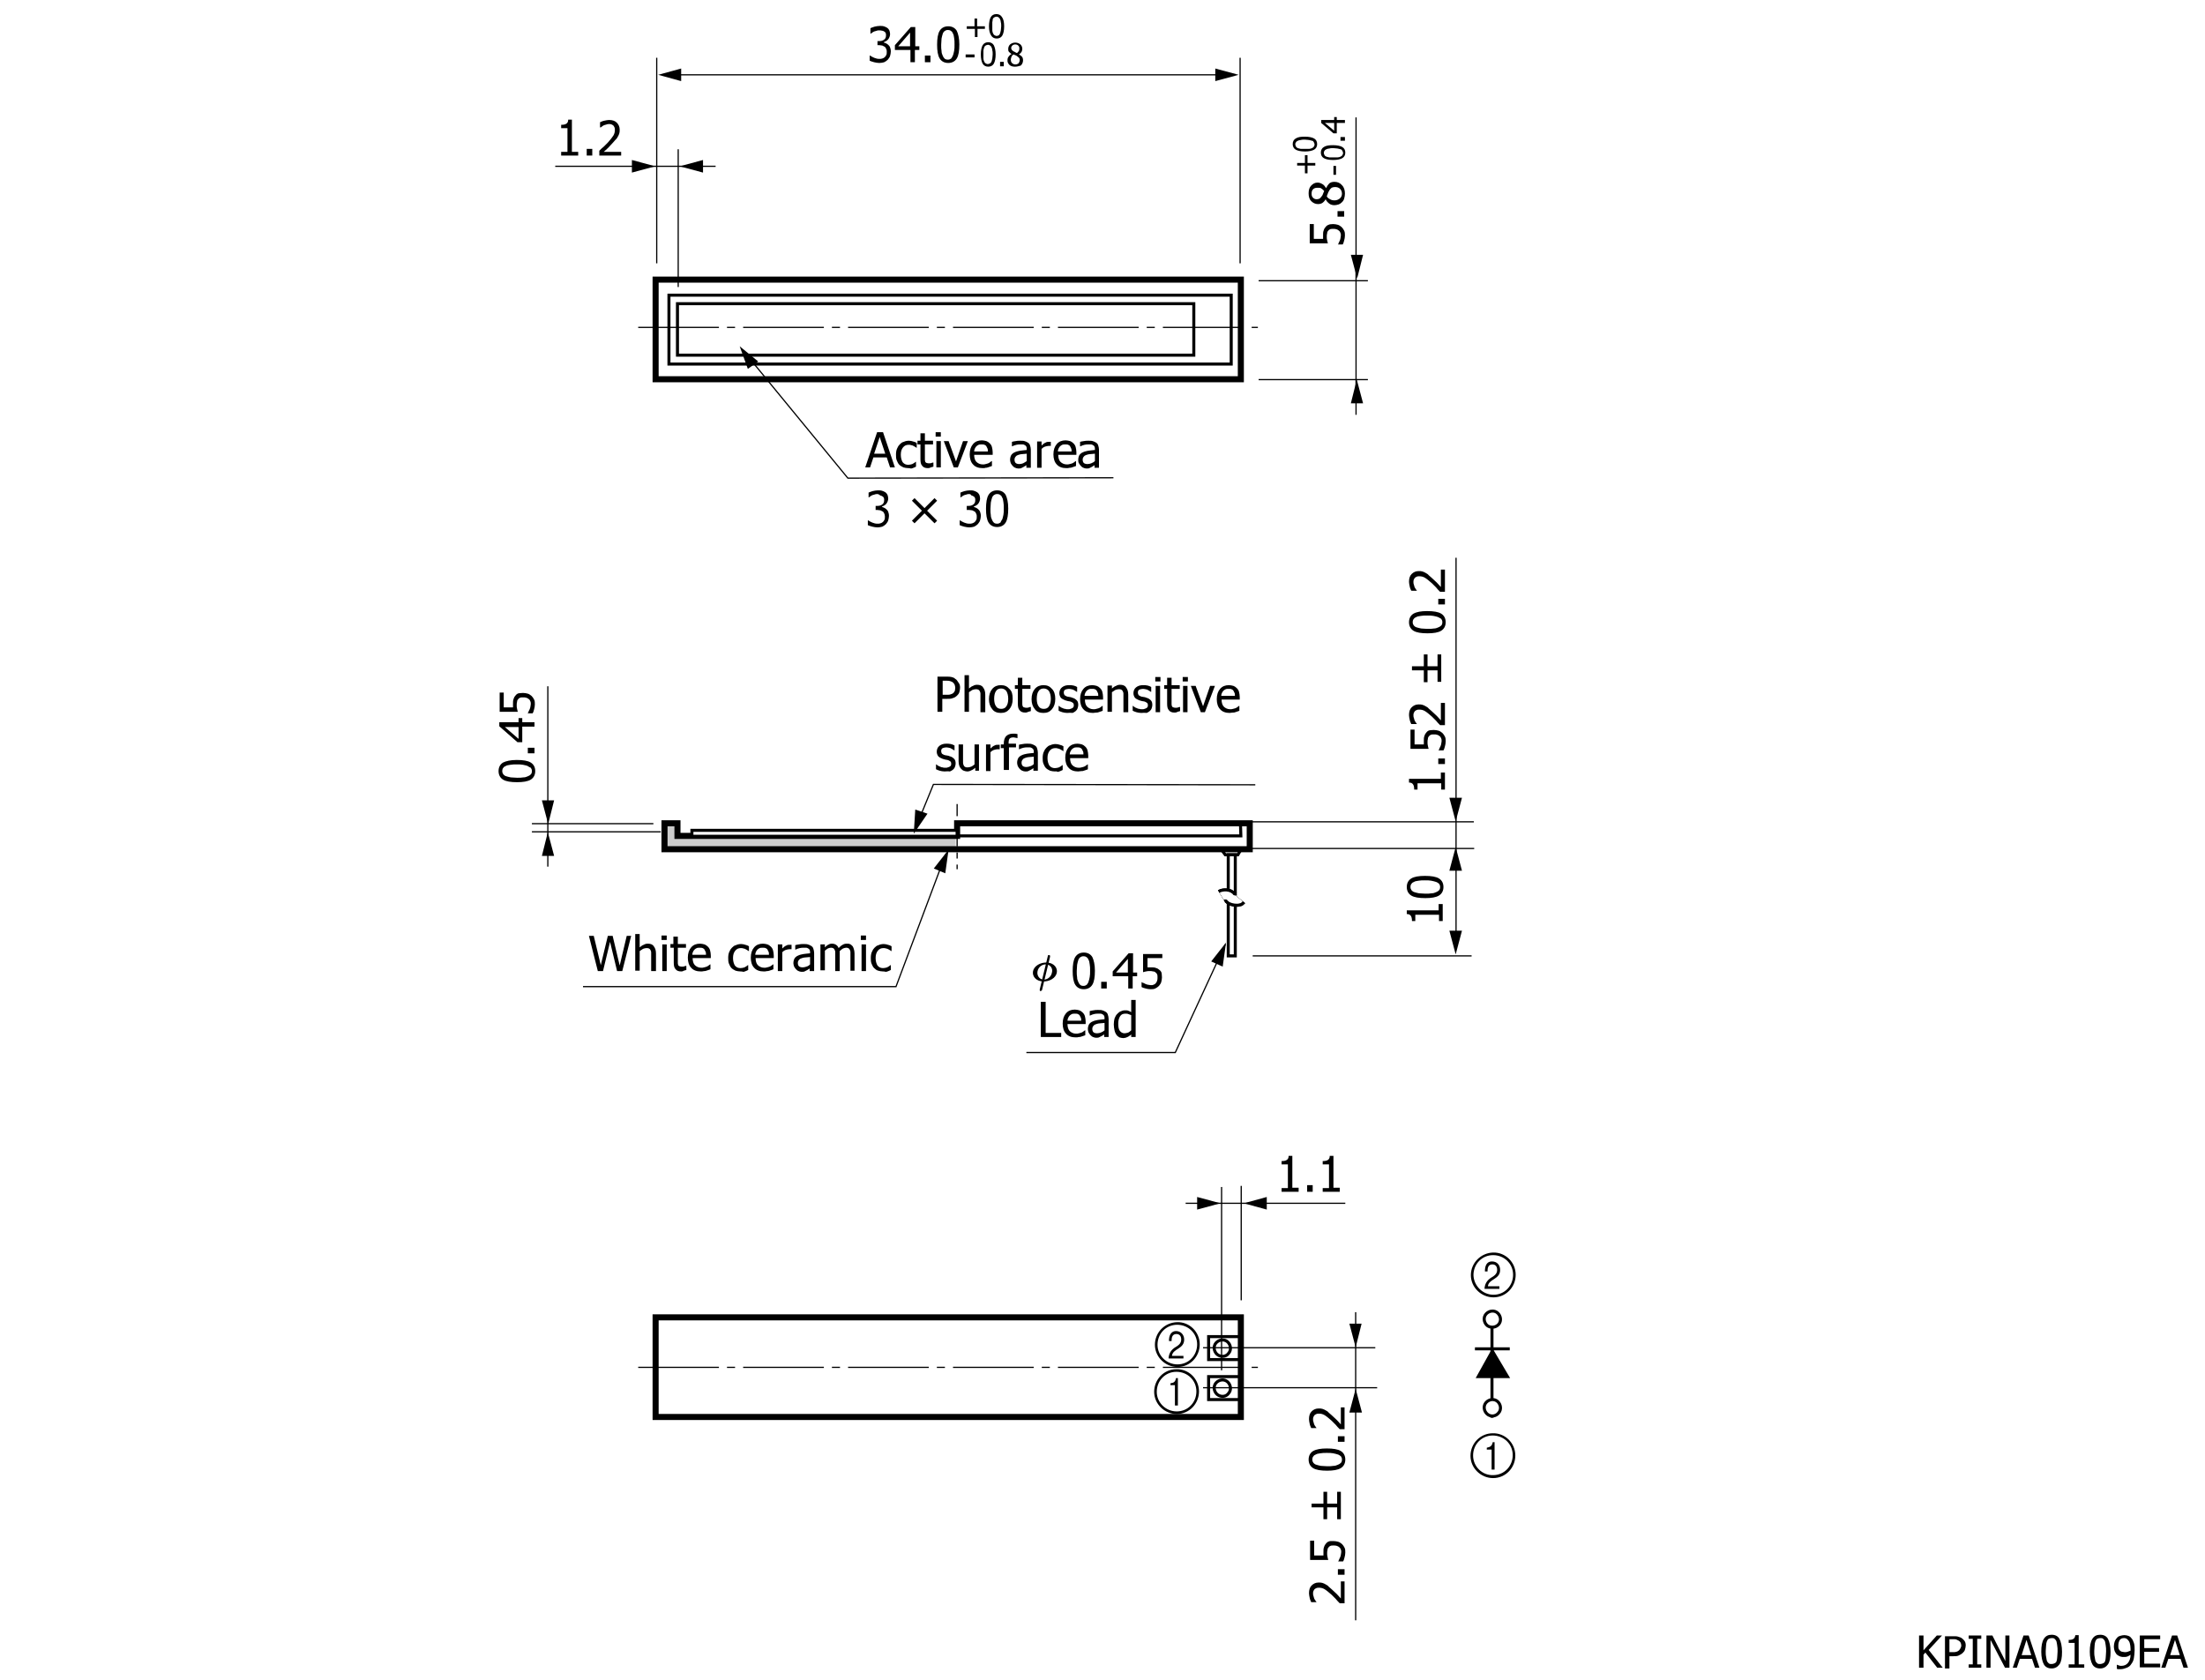 <?xml version="1.0" encoding="utf-8"?>
<!-- Generator: Adobe Illustrator 23.1.0, SVG Export Plug-In . SVG Version: 6.00 Build 0)  -->
<!DOCTYPE svg PUBLIC "-//W3C//DTD SVG 1.1//EN" "http://www.w3.org/Graphics/SVG/1.1/DTD/svg11.dtd">
<svg version="1.1" id="レイヤー_1" xmlns:x="http://ns.adobe.com/Extensibility/1.0/" xmlns:i="http://ns.adobe.com/AdobeIllustrator/10.0/" xmlns:graph="http://ns.adobe.com/Graphs/1.0/"
	 xmlns="http://www.w3.org/2000/svg" xmlns:xlink="http://www.w3.org/1999/xlink" x="0px" y="0px" viewBox="0 0 595.3 453.5"
	 style="enable-background:new 0 0 595.3 453.5;" xml:space="preserve">
<style type="text/css">
	.st0{fill:none;}
	.st1{fill:none;stroke:#000000;stroke-width:0.75;}
	.st2{fill:#CCCCCC;}
	.st3{fill:none;stroke:#000000;stroke-width:0.327;}
	.st4{fill:none;stroke:#000000;stroke-width:0.817;}
	.st5{fill:#FFFFFF;stroke:#000000;stroke-width:0.817;}
	.st6{fill:#FFFFFF;}
	.st7{fill:none;stroke:#000000;stroke-width:0.327;stroke-dasharray:3.269,1.635,1.635,1.635;}
	.st8{fill:none;stroke:#000000;stroke-width:1.635;}
	.st9{fill:none;stroke:#000000;stroke-width:0.327;stroke-dasharray:21.793,2.179,2.179,2.179;}
	.st10{fill:url(#SVGID_1_);stroke:#000000;stroke-width:0.817;}
	.st11{fill:url(#SVGID_2_);stroke:#000000;stroke-width:0.817;}
	.st12{fill:none;stroke:#000000;stroke-width:3.814;}
	.st13{fill:none;stroke:#FFFFFF;stroke-width:2.179;}
</style>
<pattern  width="1166" height="1236" patternUnits="userSpaceOnUse" id="斜線" viewBox="154.3 -1450.1 1166 1236" style="overflow:visible;">
	<g>
		<rect x="154.3" y="-1450.1" class="st0" width="1166" height="1236"/>
		<line class="st1" x1="115.9" y1="-671.5" x2="1439.5" y2="-2054"/>
		<line class="st1" x1="115.9" y1="-660.1" x2="1439.5" y2="-2042.6"/>
		<line class="st1" x1="115.9" y1="-648.8" x2="1439.5" y2="-2031.3"/>
		<line class="st1" x1="115.9" y1="-637.5" x2="1439.5" y2="-2020"/>
		<line class="st1" x1="115.9" y1="-626.1" x2="1439.5" y2="-2008.6"/>
		<line class="st1" x1="115.9" y1="-614.8" x2="1439.5" y2="-1997.3"/>
		<line class="st1" x1="115.9" y1="-603.4" x2="1439.5" y2="-1985.9"/>
		<line class="st1" x1="115.9" y1="-592.1" x2="1439.5" y2="-1974.6"/>
		<line class="st1" x1="115.9" y1="-580.8" x2="1439.5" y2="-1963.3"/>
		<line class="st1" x1="115.9" y1="-569.4" x2="1439.5" y2="-1951.9"/>
		<line class="st1" x1="115.9" y1="-558.1" x2="1439.5" y2="-1940.6"/>
		<line class="st1" x1="115.9" y1="-546.8" x2="1439.5" y2="-1929.3"/>
		<line class="st1" x1="115.9" y1="-535.4" x2="1439.5" y2="-1917.9"/>
		<line class="st1" x1="115.9" y1="-524.1" x2="1439.5" y2="-1906.6"/>
		<line class="st1" x1="115.9" y1="-512.7" x2="1439.5" y2="-1895.2"/>
		<line class="st1" x1="115.9" y1="-501.4" x2="1439.5" y2="-1883.9"/>
		<line class="st1" x1="115.9" y1="-490.1" x2="1439.5" y2="-1872.6"/>
		<line class="st1" x1="115.9" y1="-478.7" x2="1439.5" y2="-1861.2"/>
		<line class="st1" x1="115.9" y1="-467.4" x2="1439.5" y2="-1849.9"/>
		<line class="st1" x1="115.9" y1="-456" x2="1439.5" y2="-1838.5"/>
		<line class="st1" x1="115.9" y1="-444.7" x2="1439.5" y2="-1827.2"/>
		<line class="st1" x1="115.9" y1="-433.4" x2="1439.5" y2="-1815.9"/>
		<line class="st1" x1="115.9" y1="-422" x2="1439.5" y2="-1804.5"/>
		<line class="st1" x1="115.9" y1="-410.7" x2="1439.5" y2="-1793.2"/>
		<line class="st1" x1="115.9" y1="-399.3" x2="1439.5" y2="-1781.9"/>
		<line class="st1" x1="115.9" y1="-388" x2="1439.5" y2="-1770.5"/>
		<line class="st1" x1="115.9" y1="-376.7" x2="1439.5" y2="-1759.2"/>
		<line class="st1" x1="115.9" y1="-365.3" x2="1439.5" y2="-1747.8"/>
		<line class="st1" x1="115.9" y1="-354" x2="1439.5" y2="-1736.5"/>
		<line class="st1" x1="115.9" y1="-342.7" x2="1439.5" y2="-1725.2"/>
		<line class="st1" x1="115.9" y1="-331.3" x2="1439.5" y2="-1713.8"/>
		<line class="st1" x1="115.9" y1="-320" x2="1439.5" y2="-1702.5"/>
		<line class="st1" x1="115.9" y1="-308.6" x2="1439.5" y2="-1691.1"/>
		<line class="st1" x1="115.9" y1="-297.3" x2="1439.5" y2="-1679.8"/>
		<line class="st1" x1="115.9" y1="-286" x2="1439.5" y2="-1668.5"/>
		<line class="st1" x1="115.9" y1="-274.6" x2="1439.5" y2="-1657.1"/>
		<line class="st1" x1="115.9" y1="-263.3" x2="1439.5" y2="-1645.8"/>
		<line class="st1" x1="115.9" y1="-251.9" x2="1439.5" y2="-1634.5"/>
		<line class="st1" x1="115.9" y1="-240.6" x2="1439.5" y2="-1623.1"/>
		<line class="st1" x1="115.9" y1="-229.3" x2="1439.5" y2="-1611.8"/>
		<line class="st1" x1="115.9" y1="-217.9" x2="1439.5" y2="-1600.4"/>
		<line class="st1" x1="115.9" y1="-206.6" x2="1439.5" y2="-1589.1"/>
		<line class="st1" x1="115.9" y1="-195.3" x2="1439.5" y2="-1577.8"/>
		<line class="st1" x1="115.9" y1="-183.9" x2="1439.5" y2="-1566.4"/>
		<line class="st1" x1="115.9" y1="-172.6" x2="1439.5" y2="-1555.1"/>
		<line class="st1" x1="115.9" y1="-161.2" x2="1439.5" y2="-1543.7"/>
		<line class="st1" x1="115.9" y1="-149.9" x2="1439.5" y2="-1532.4"/>
		<line class="st1" x1="115.9" y1="-138.6" x2="1439.5" y2="-1521.1"/>
		<line class="st1" x1="115.9" y1="-127.2" x2="1439.5" y2="-1509.7"/>
		<line class="st1" x1="115.9" y1="-115.9" x2="1439.5" y2="-1498.4"/>
		<line class="st1" x1="115.9" y1="-104.5" x2="1439.5" y2="-1487"/>
		<line class="st1" x1="115.9" y1="-93.2" x2="1439.5" y2="-1475.7"/>
		<line class="st1" x1="115.9" y1="-81.9" x2="1439.5" y2="-1464.4"/>
		<line class="st1" x1="115.9" y1="-70.5" x2="1439.5" y2="-1453"/>
		<line class="st1" x1="115.9" y1="-59.2" x2="1439.5" y2="-1441.7"/>
		<line class="st1" x1="115.9" y1="-47.9" x2="1439.5" y2="-1430.4"/>
		<line class="st1" x1="115.9" y1="-36.5" x2="1439.5" y2="-1419"/>
		<line class="st1" x1="115.9" y1="-25.2" x2="1439.5" y2="-1407.7"/>
		<line class="st1" x1="115.9" y1="-13.8" x2="1439.5" y2="-1396.3"/>
		<line class="st1" x1="115.9" y1="-2.5" x2="1439.5" y2="-1385"/>
		<line class="st1" x1="229.3" y1="-104.5" x2="1552.9" y2="-1487"/>
		<line class="st1" x1="229.3" y1="-93.2" x2="1552.9" y2="-1475.7"/>
		<line class="st1" x1="229.3" y1="-81.9" x2="1552.9" y2="-1464.4"/>
		<line class="st1" x1="229.3" y1="-70.5" x2="1552.9" y2="-1453"/>
		<line class="st1" x1="229.3" y1="-59.2" x2="1552.9" y2="-1441.7"/>
		<line class="st1" x1="229.3" y1="-47.9" x2="1552.9" y2="-1430.4"/>
		<line class="st1" x1="229.3" y1="-36.5" x2="1552.9" y2="-1419"/>
		<line class="st1" x1="229.3" y1="-25.2" x2="1552.9" y2="-1407.7"/>
		<line class="st1" x1="229.3" y1="-13.8" x2="1552.9" y2="-1396.3"/>
		<line class="st1" x1="229.3" y1="-2.5" x2="1552.9" y2="-1385"/>
		<line class="st1" x1="342.7" y1="-104.5" x2="1666.3" y2="-1487"/>
		<line class="st1" x1="342.7" y1="-93.2" x2="1666.3" y2="-1475.7"/>
		<line class="st1" x1="342.7" y1="-81.9" x2="1666.3" y2="-1464.4"/>
		<line class="st1" x1="342.7" y1="-70.5" x2="1666.3" y2="-1453"/>
		<line class="st1" x1="342.7" y1="-59.2" x2="1666.3" y2="-1441.7"/>
		<line class="st1" x1="342.7" y1="-47.9" x2="1666.3" y2="-1430.4"/>
		<line class="st1" x1="342.7" y1="-36.5" x2="1666.3" y2="-1419"/>
		<line class="st1" x1="342.7" y1="-25.2" x2="1666.3" y2="-1407.7"/>
		<line class="st1" x1="342.7" y1="-13.8" x2="1666.3" y2="-1396.3"/>
		<line class="st1" x1="342.7" y1="-2.5" x2="1666.3" y2="-1385"/>
		<line class="st1" x1="456" y1="-104.5" x2="1779.7" y2="-1487"/>
		<line class="st1" x1="456" y1="-93.2" x2="1779.7" y2="-1475.7"/>
		<line class="st1" x1="456" y1="-81.9" x2="1779.7" y2="-1464.4"/>
		<line class="st1" x1="456" y1="-70.5" x2="1779.7" y2="-1453"/>
		<line class="st1" x1="456" y1="-59.2" x2="1779.7" y2="-1441.7"/>
		<line class="st1" x1="456" y1="-47.9" x2="1779.7" y2="-1430.4"/>
		<line class="st1" x1="456" y1="-36.5" x2="1779.7" y2="-1419"/>
		<line class="st1" x1="456" y1="-25.2" x2="1779.7" y2="-1407.7"/>
		<line class="st1" x1="456" y1="-13.8" x2="1779.7" y2="-1396.3"/>
		<line class="st1" x1="456" y1="-2.5" x2="1779.7" y2="-1385"/>
		<line class="st1" x1="569.4" y1="-104.5" x2="1893.1" y2="-1487"/>
		<line class="st1" x1="569.4" y1="-93.2" x2="1893.1" y2="-1475.7"/>
		<line class="st1" x1="569.4" y1="-81.9" x2="1893.1" y2="-1464.4"/>
		<line class="st1" x1="569.4" y1="-70.5" x2="1893.1" y2="-1453"/>
		<line class="st1" x1="569.4" y1="-59.2" x2="1893.1" y2="-1441.7"/>
		<line class="st1" x1="569.4" y1="-47.9" x2="1893.1" y2="-1430.4"/>
		<line class="st1" x1="569.4" y1="-36.5" x2="1893.1" y2="-1419"/>
		<line class="st1" x1="569.4" y1="-25.2" x2="1893.1" y2="-1407.7"/>
		<line class="st1" x1="569.4" y1="-13.8" x2="1893.1" y2="-1396.3"/>
		<line class="st1" x1="569.4" y1="-2.5" x2="1893.1" y2="-1385"/>
		<line class="st1" x1="682.8" y1="-104.5" x2="2006.5" y2="-1487"/>
		<line class="st1" x1="682.8" y1="-93.2" x2="2006.5" y2="-1475.7"/>
		<line class="st1" x1="682.8" y1="-81.9" x2="2006.5" y2="-1464.4"/>
		<line class="st1" x1="682.8" y1="-70.5" x2="2006.5" y2="-1453"/>
		<line class="st1" x1="682.8" y1="-59.2" x2="2006.5" y2="-1441.7"/>
		<line class="st1" x1="682.8" y1="-47.9" x2="2006.5" y2="-1430.4"/>
		<line class="st1" x1="682.8" y1="-36.5" x2="2006.5" y2="-1419"/>
		<line class="st1" x1="682.8" y1="-25.2" x2="2006.5" y2="-1407.7"/>
		<line class="st1" x1="682.8" y1="-13.8" x2="2006.5" y2="-1396.3"/>
		<line class="st1" x1="682.8" y1="-2.5" x2="2006.5" y2="-1385"/>
		<line class="st1" x1="796.2" y1="-104.5" x2="2119.9" y2="-1487"/>
		<line class="st1" x1="796.2" y1="-93.2" x2="2119.9" y2="-1475.7"/>
		<line class="st1" x1="796.2" y1="-81.9" x2="2119.9" y2="-1464.4"/>
		<line class="st1" x1="796.2" y1="-70.5" x2="2119.9" y2="-1453"/>
		<line class="st1" x1="796.2" y1="-59.2" x2="2119.9" y2="-1441.7"/>
		<line class="st1" x1="796.2" y1="-47.9" x2="2119.9" y2="-1430.4"/>
		<line class="st1" x1="796.2" y1="-36.5" x2="2119.9" y2="-1419"/>
		<line class="st1" x1="796.2" y1="-25.2" x2="2119.9" y2="-1407.7"/>
		<line class="st1" x1="796.2" y1="-13.8" x2="2119.9" y2="-1396.3"/>
		<line class="st1" x1="796.2" y1="-2.5" x2="2119.9" y2="-1385"/>
		<line class="st1" x1="909.6" y1="-104.5" x2="2233.2" y2="-1487"/>
		<line class="st1" x1="909.6" y1="-93.2" x2="2233.2" y2="-1475.7"/>
		<line class="st1" x1="909.6" y1="-81.9" x2="2233.2" y2="-1464.4"/>
		<line class="st1" x1="909.6" y1="-70.5" x2="2233.2" y2="-1453"/>
		<line class="st1" x1="909.6" y1="-59.2" x2="2233.2" y2="-1441.7"/>
		<line class="st1" x1="909.6" y1="-47.9" x2="2233.2" y2="-1430.4"/>
		<line class="st1" x1="909.6" y1="-36.5" x2="2233.2" y2="-1419"/>
		<line class="st1" x1="909.6" y1="-25.2" x2="2233.2" y2="-1407.7"/>
		<line class="st1" x1="909.6" y1="-13.8" x2="2233.2" y2="-1396.3"/>
		<line class="st1" x1="909.6" y1="-2.5" x2="2233.2" y2="-1385"/>
		<line class="st1" x1="1023" y1="-104.5" x2="2346.6" y2="-1487"/>
		<line class="st1" x1="1023" y1="-93.2" x2="2346.6" y2="-1475.7"/>
		<line class="st1" x1="1023" y1="-81.9" x2="2346.6" y2="-1464.4"/>
		<line class="st1" x1="1023" y1="-70.5" x2="2346.6" y2="-1453"/>
		<line class="st1" x1="1023" y1="-59.2" x2="2346.6" y2="-1441.7"/>
		<line class="st1" x1="1023" y1="-47.9" x2="2346.6" y2="-1430.4"/>
		<line class="st1" x1="1023" y1="-36.5" x2="2346.6" y2="-1419"/>
		<line class="st1" x1="1023" y1="-25.2" x2="2346.6" y2="-1407.7"/>
		<line class="st1" x1="1023" y1="-13.8" x2="2346.6" y2="-1396.3"/>
		<line class="st1" x1="1023" y1="-2.5" x2="2346.6" y2="-1385"/>
		<line class="st1" x1="1136.4" y1="-104.5" x2="2460" y2="-1487"/>
		<line class="st1" x1="1136.4" y1="-93.2" x2="2460" y2="-1475.7"/>
		<line class="st1" x1="1136.4" y1="-81.9" x2="2460" y2="-1464.4"/>
		<line class="st1" x1="1136.4" y1="-70.5" x2="2460" y2="-1453"/>
		<line class="st1" x1="1136.4" y1="-59.2" x2="2460" y2="-1441.7"/>
		<line class="st1" x1="1136.4" y1="-47.9" x2="2460" y2="-1430.4"/>
		<line class="st1" x1="1136.4" y1="-36.5" x2="2460" y2="-1419"/>
		<line class="st1" x1="1136.4" y1="-25.2" x2="2460" y2="-1407.7"/>
		<line class="st1" x1="1136.4" y1="-13.8" x2="2460" y2="-1396.3"/>
		<line class="st1" x1="1136.4" y1="-2.5" x2="2460" y2="-1385"/>
		<line class="st1" x1="2.5" y1="-668.6" x2="1326.2" y2="-2051.1"/>
		<line class="st1" x1="2.5" y1="-657.3" x2="1326.2" y2="-2039.8"/>
		<line class="st1" x1="2.5" y1="-646" x2="1326.2" y2="-2028.5"/>
		<line class="st1" x1="2.5" y1="-634.6" x2="1326.2" y2="-2017.1"/>
		<line class="st1" x1="2.5" y1="-623.3" x2="1326.2" y2="-2005.8"/>
		<line class="st1" x1="2.5" y1="-611.9" x2="1326.2" y2="-1994.5"/>
		<line class="st1" x1="2.5" y1="-600.6" x2="1326.2" y2="-1983.1"/>
		<line class="st1" x1="2.5" y1="-589.3" x2="1326.2" y2="-1971.8"/>
		<line class="st1" x1="2.5" y1="-577.9" x2="1326.2" y2="-1960.4"/>
		<line class="st1" x1="2.5" y1="-566.6" x2="1326.2" y2="-1949.1"/>
		<line class="st1" x1="2.5" y1="-782" x2="1326.2" y2="-2164.5"/>
		<line class="st1" x1="2.5" y1="-770.7" x2="1326.2" y2="-2153.2"/>
		<line class="st1" x1="2.5" y1="-759.3" x2="1326.2" y2="-2141.9"/>
		<line class="st1" x1="2.5" y1="-748" x2="1326.2" y2="-2130.5"/>
		<line class="st1" x1="2.5" y1="-736.7" x2="1326.2" y2="-2119.2"/>
		<line class="st1" x1="2.5" y1="-725.3" x2="1326.2" y2="-2107.8"/>
		<line class="st1" x1="2.5" y1="-714" x2="1326.2" y2="-2096.5"/>
		<line class="st1" x1="2.5" y1="-702.7" x2="1326.2" y2="-2085.2"/>
		<line class="st1" x1="2.5" y1="-691.3" x2="1326.2" y2="-2073.8"/>
		<line class="st1" x1="2.5" y1="-680" x2="1326.2" y2="-2062.5"/>
		<line class="st1" x1="2.5" y1="-895.4" x2="1326.2" y2="-2277.9"/>
		<line class="st1" x1="2.5" y1="-884.1" x2="1326.2" y2="-2266.6"/>
		<line class="st1" x1="2.5" y1="-872.7" x2="1326.2" y2="-2255.2"/>
		<line class="st1" x1="2.5" y1="-861.4" x2="1326.2" y2="-2243.9"/>
		<line class="st1" x1="2.5" y1="-850.1" x2="1326.2" y2="-2232.6"/>
		<line class="st1" x1="2.5" y1="-838.7" x2="1326.2" y2="-2221.2"/>
		<line class="st1" x1="2.5" y1="-827.4" x2="1326.2" y2="-2209.9"/>
		<line class="st1" x1="2.5" y1="-816" x2="1326.2" y2="-2198.5"/>
		<line class="st1" x1="2.5" y1="-804.7" x2="1326.2" y2="-2187.2"/>
		<line class="st1" x1="2.5" y1="-793.4" x2="1326.2" y2="-2175.9"/>
		<line class="st1" x1="2.5" y1="-1008.8" x2="1326.2" y2="-2391.3"/>
		<line class="st1" x1="2.5" y1="-997.5" x2="1326.2" y2="-2380"/>
		<line class="st1" x1="2.5" y1="-986.1" x2="1326.2" y2="-2368.6"/>
		<line class="st1" x1="2.5" y1="-974.8" x2="1326.2" y2="-2357.3"/>
		<line class="st1" x1="2.5" y1="-963.4" x2="1326.2" y2="-2345.9"/>
		<line class="st1" x1="2.5" y1="-952.1" x2="1326.2" y2="-2334.6"/>
		<line class="st1" x1="2.5" y1="-940.8" x2="1326.2" y2="-2323.3"/>
		<line class="st1" x1="2.5" y1="-929.4" x2="1326.2" y2="-2311.9"/>
		<line class="st1" x1="2.5" y1="-918.1" x2="1326.2" y2="-2300.6"/>
		<line class="st1" x1="2.5" y1="-906.8" x2="1326.2" y2="-2289.3"/>
		<line class="st1" x1="2.5" y1="-1122.2" x2="1326.2" y2="-2504.7"/>
		<line class="st1" x1="2.5" y1="-1110.8" x2="1326.2" y2="-2493.3"/>
		<line class="st1" x1="2.5" y1="-1099.5" x2="1326.2" y2="-2482"/>
		<line class="st1" x1="2.5" y1="-1088.2" x2="1326.2" y2="-2470.7"/>
		<line class="st1" x1="2.5" y1="-1076.8" x2="1326.2" y2="-2459.3"/>
		<line class="st1" x1="2.5" y1="-1065.5" x2="1326.2" y2="-2448"/>
		<line class="st1" x1="2.5" y1="-1054.2" x2="1326.2" y2="-2436.7"/>
		<line class="st1" x1="2.5" y1="-1042.8" x2="1326.2" y2="-2425.3"/>
		<line class="st1" x1="2.5" y1="-1031.5" x2="1326.2" y2="-2414"/>
		<line class="st1" x1="2.5" y1="-1020.1" x2="1326.2" y2="-2402.6"/>
		<line class="st1" x1="2.5" y1="-1235.6" x2="1326.2" y2="-2618.1"/>
		<line class="st1" x1="2.5" y1="-1224.2" x2="1326.2" y2="-2606.7"/>
		<line class="st1" x1="2.5" y1="-1212.9" x2="1326.2" y2="-2595.4"/>
		<line class="st1" x1="2.5" y1="-1201.6" x2="1326.2" y2="-2584.1"/>
		<line class="st1" x1="2.5" y1="-1190.2" x2="1326.2" y2="-2572.7"/>
		<line class="st1" x1="2.5" y1="-1178.9" x2="1326.2" y2="-2561.4"/>
		<line class="st1" x1="2.5" y1="-1167.5" x2="1326.2" y2="-2550"/>
		<line class="st1" x1="2.5" y1="-1156.2" x2="1326.2" y2="-2538.7"/>
		<line class="st1" x1="2.5" y1="-1144.9" x2="1326.2" y2="-2527.4"/>
		<line class="st1" x1="2.5" y1="-1133.5" x2="1326.2" y2="-2516"/>
		<line class="st1" x1="2.5" y1="-1349" x2="1326.2" y2="-2731.5"/>
		<line class="st1" x1="2.5" y1="-1337.6" x2="1326.2" y2="-2720.1"/>
		<line class="st1" x1="2.5" y1="-1326.3" x2="1326.2" y2="-2708.8"/>
		<line class="st1" x1="2.5" y1="-1314.9" x2="1326.2" y2="-2697.4"/>
		<line class="st1" x1="2.5" y1="-1303.6" x2="1326.2" y2="-2686.1"/>
		<line class="st1" x1="2.5" y1="-1292.3" x2="1326.2" y2="-2674.8"/>
		<line class="st1" x1="2.5" y1="-1280.9" x2="1326.2" y2="-2663.4"/>
		<line class="st1" x1="2.5" y1="-1269.6" x2="1326.2" y2="-2652.1"/>
		<line class="st1" x1="2.5" y1="-1258.2" x2="1326.2" y2="-2640.8"/>
		<line class="st1" x1="2.5" y1="-1246.9" x2="1326.2" y2="-2629.4"/>
	</g>
</pattern>
<g>
	<path d="M524.5,450.3H523l-3.2-4.1l-0.5,0.6v3.5h-1.2v-8.7h1.2v4l3.6-4h1.4l-3.6,3.9L524.5,450.3z"/>
	<path d="M530.7,444.3c0,0.4-0.1,0.7-0.2,1.1s-0.3,0.6-0.6,0.9c-0.3,0.3-0.7,0.5-1.1,0.7s-0.9,0.2-1.5,0.2h-1v3.3h-1.2v-8.7h2.2
		c0.5,0,1,0,1.3,0.1s0.7,0.2,1,0.4c0.3,0.2,0.6,0.5,0.8,0.8S530.7,443.8,530.7,444.3z M529.5,444.3c0-0.3-0.1-0.6-0.2-0.8
		s-0.3-0.4-0.5-0.5c-0.2-0.1-0.4-0.2-0.6-0.3s-0.5-0.1-0.9-0.1h-1v3.5h0.8c0.5,0,0.8,0,1.1-0.1s0.5-0.2,0.7-0.4
		c0.2-0.2,0.3-0.4,0.4-0.6S529.5,444.6,529.5,444.3z"/>
	<path d="M534.9,450.3h-3.4v-0.9h1.1v-6.9h-1.1v-0.9h3.4v0.9h-1.1v6.9h1.1V450.3z"/>
	<path d="M542.6,450.3h-1.3l-3.9-7.5v7.5h-1.1v-8.7h1.6l3.5,6.9v-6.9h1.1V450.3z"/>
	<path d="M543.4,450.3l2.9-8.7h1.4l2.9,8.7h-1.2l-0.8-2.4h-3.3l-0.8,2.4H543.4z M548.4,446.9l-1.3-4.1l-1.3,4.1H548.4z"/>
	<path d="M556.7,446c0,1.6-0.2,2.7-0.7,3.4s-1.2,1.1-2.1,1.1c-1,0-1.7-0.4-2.1-1.1s-0.7-1.9-0.7-3.4c0-1.6,0.2-2.7,0.7-3.5
		s1.2-1.1,2.1-1.1c1,0,1.7,0.4,2.1,1.1S556.7,444.5,556.7,446z M555.2,448.6c0.1-0.3,0.2-0.7,0.2-1.1s0.1-1,0.1-1.6
		c0-0.6,0-1.1-0.1-1.6s-0.1-0.8-0.2-1.1c-0.1-0.3-0.3-0.5-0.5-0.7s-0.5-0.2-0.8-0.2c-0.3,0-0.6,0.1-0.8,0.2s-0.4,0.4-0.5,0.7
		c-0.1,0.3-0.2,0.7-0.2,1.1s-0.1,1-0.1,1.5c0,0.6,0,1.1,0.1,1.5s0.1,0.8,0.2,1.1c0.1,0.3,0.3,0.5,0.5,0.7s0.5,0.2,0.8,0.2
		c0.3,0,0.6-0.1,0.8-0.2S555.1,448.9,555.2,448.6z"/>
	<path d="M562.8,450.3h-4.3v-0.9h1.6v-5.8h-1.6v-0.8c0.6,0,1-0.1,1.3-0.3s0.4-0.5,0.5-1h0.9v7.9h1.5V450.3z"/>
	<path d="M569.8,446c0,1.6-0.2,2.7-0.7,3.4s-1.2,1.1-2.1,1.1c-1,0-1.7-0.4-2.1-1.1s-0.7-1.9-0.7-3.4c0-1.6,0.2-2.7,0.7-3.5
		s1.2-1.1,2.1-1.1c1,0,1.7,0.4,2.1,1.1S569.8,444.5,569.8,446z M568.3,448.6c0.1-0.3,0.2-0.7,0.2-1.1s0.1-1,0.1-1.6
		c0-0.6,0-1.1-0.1-1.6s-0.1-0.8-0.2-1.1c-0.1-0.3-0.3-0.5-0.5-0.7s-0.5-0.2-0.8-0.2c-0.3,0-0.6,0.1-0.8,0.2s-0.4,0.4-0.5,0.7
		c-0.1,0.3-0.2,0.7-0.2,1.1s-0.1,1-0.1,1.5c0,0.6,0,1.1,0.1,1.5s0.1,0.8,0.2,1.1c0.1,0.3,0.3,0.5,0.5,0.7s0.5,0.2,0.8,0.2
		c0.3,0,0.6-0.1,0.8-0.2S568.2,448.9,568.3,448.6z"/>
	<path d="M570.7,444.5c0-0.4,0.1-0.9,0.2-1.2s0.3-0.7,0.6-1c0.2-0.3,0.5-0.5,0.9-0.6s0.7-0.2,1.1-0.2c0.4,0,0.8,0.1,1.1,0.2
		s0.6,0.3,0.8,0.6c0.3,0.3,0.5,0.7,0.7,1.3s0.2,1.2,0.2,2c0,0.7-0.1,1.4-0.2,2.1s-0.4,1.2-0.7,1.6c-0.3,0.5-0.7,0.8-1.2,1
		s-1.1,0.4-1.7,0.4c-0.2,0-0.3,0-0.5,0s-0.3,0-0.5-0.1v-1.1h0.1c0.1,0.1,0.3,0.1,0.5,0.2s0.4,0.1,0.6,0.1c0.8,0,1.4-0.3,1.8-0.8
		s0.7-1.2,0.7-2.2c-0.3,0.2-0.6,0.4-0.9,0.5s-0.6,0.1-0.9,0.1c-0.3,0-0.6,0-0.9-0.1s-0.5-0.2-0.8-0.4c-0.3-0.2-0.5-0.5-0.7-0.9
		S570.7,445,570.7,444.5z M575.2,445.2c0-0.6-0.1-1.1-0.2-1.5s-0.3-0.7-0.5-0.9c-0.2-0.2-0.3-0.3-0.5-0.4s-0.4-0.1-0.6-0.1
		c-0.5,0-0.9,0.2-1.1,0.5s-0.4,0.8-0.4,1.5c0,0.4,0,0.7,0.1,0.9s0.2,0.4,0.5,0.6c0.1,0.1,0.3,0.2,0.5,0.2s0.4,0.1,0.6,0.1
		c0.3,0,0.5,0,0.8-0.1s0.5-0.2,0.8-0.3c0-0.1,0-0.1,0-0.2S575.2,445.3,575.2,445.2z"/>
	<path d="M577.7,450.3v-8.7h5.5v1h-4.3v2.4h4v1h-4v3.2h4.3v1H577.7z"/>
	<path d="M583.5,450.3l2.9-8.7h1.4l2.9,8.7h-1.2l-0.8-2.4h-3.3l-0.8,2.4H583.5z M588.5,446.9l-1.3-4.1l-1.3,4.1H588.5z"/>
</g>
<g>
	<polygon class="st2" points="258,229.5 178.9,229.5 178.9,222 182.7,222 182.9,225.9 258,225.9 	"/>
	<line class="st3" x1="325.1" y1="221.9" x2="397.9" y2="221.9"/>
	<line class="st3" x1="325.2" y1="229.1" x2="398" y2="229.1"/>
	<line class="st3" x1="393.1" y1="150.6" x2="393.1" y2="253.4"/>
	<line class="st3" x1="338.2" y1="258.1" x2="397.3" y2="258.1"/>
	<g>
		<g>
			<polygon points="393,228.7 391.3,235.1 394.7,235.1 			"/>
		</g>
		<line class="st0" x1="393" y1="229.2" x2="393" y2="235.1"/>
	</g>
	<g>
		<g>
			<polygon points="393,221.8 394.7,215.4 391.3,215.4 			"/>
		</g>
		<line class="st0" x1="393" y1="221.3" x2="393" y2="215.4"/>
	</g>
	<g>
		<g>
			<polygon points="393,257.7 394.7,251.3 391.3,251.3 			"/>
		</g>
		<line class="st0" x1="393" y1="257.2" x2="393" y2="251.4"/>
	</g>
	<polyline class="st3" points="255.3,230.7 241.9,266.4 157.4,266.4 	"/>
	<g>
		<polygon points="256.1,229.4 252.1,234.5 255.2,235.8 		"/>
	</g>
	<line class="st0" x1="242.6" y1="223.1" x2="241" y2="217.3"/>
	<polyline class="st4" points="182.9,222.3 182.9,225.7 335,225.7 334.9,222.4 	"/>
	<line class="st3" x1="143.6" y1="222.4" x2="176.4" y2="222.4"/>
	<line class="st3" x1="147.9" y1="185.3" x2="147.9" y2="234"/>
	<g>
		<polygon points="147.9,224.7 146.3,231.1 149.6,231.1 		"/>
	</g>
	<line class="st0" x1="147.9" y1="227.2" x2="147.9" y2="233.1"/>
	<g>
		<polygon points="148,222.5 149.6,216.1 146.3,216.1 		"/>
	</g>
	<line class="st0" x1="148" y1="222" x2="148" y2="216.1"/>
	<line class="st3" x1="143.6" y1="224.6" x2="178.4" y2="224.6"/>
	<polyline class="st4" points="329.9,229.6 330.8,230.8 334.2,230.8 334.9,229.6 	"/>
	<rect x="331.6" y="230.8" class="st5" width="1.9" height="27.3"/>
	<g>
		<g>
			<polygon points="331,254.5 330.1,261 327,259.6 			"/>
		</g>
		<line class="st0" x1="330.8" y1="255" x2="328.5" y2="260.3"/>
	</g>
	<polyline class="st3" points="277.1,284.2 317.3,284.2 330.8,255 	"/>
	<g>
		<path d="M295.6,262.1c0,1.7-0.2,3-0.7,3.8c-0.5,0.8-1.3,1.2-2.3,1.2c-1,0-1.8-0.4-2.3-1.2c-0.5-0.8-0.7-2.1-0.7-3.7
			c0-1.7,0.2-3,0.7-3.8c0.5-0.8,1.3-1.2,2.3-1.2c1,0,1.8,0.4,2.3,1.2C295.3,259.2,295.6,260.5,295.6,262.1z M293.9,265
			c0.1-0.3,0.2-0.7,0.3-1.2c0.1-0.5,0.1-1,0.1-1.7c0-0.7,0-1.2-0.1-1.7c-0.1-0.5-0.1-0.9-0.3-1.2c-0.1-0.3-0.3-0.6-0.5-0.7
			c-0.2-0.2-0.5-0.3-0.9-0.3c-0.4,0-0.6,0.1-0.9,0.3c-0.2,0.2-0.4,0.4-0.5,0.8c-0.1,0.3-0.2,0.7-0.3,1.2c0,0.5-0.1,1.1-0.1,1.7
			c0,0.7,0,1.2,0.1,1.7c0,0.4,0.1,0.8,0.3,1.2c0.1,0.3,0.3,0.6,0.5,0.8c0.2,0.2,0.5,0.3,0.9,0.3c0.4,0,0.6-0.1,0.9-0.3
			C293.6,265.6,293.8,265.4,293.9,265z"/>
		<path d="M298.8,266.9h-1.5v-1.8h1.5V266.9z"/>
		<path d="M306.9,263.6h-1.1v3.3h-1.2v-3.3h-4.2v-1.3l4.3-4.9h1.2v5.2h1.1V263.6z M304.5,262.6v-3.7l-3.2,3.7H304.5z"/>
		<path d="M313.7,263.9c0,0.5-0.1,0.9-0.2,1.3c-0.1,0.4-0.4,0.7-0.6,1c-0.3,0.3-0.6,0.5-1,0.7c-0.4,0.2-0.8,0.2-1.3,0.2
			c-0.5,0-0.9-0.1-1.3-0.2c-0.4-0.1-0.8-0.2-1.1-0.4v-1.3h0.1c0.1,0.1,0.2,0.2,0.4,0.2c0.2,0.1,0.4,0.2,0.6,0.3
			c0.3,0.1,0.5,0.2,0.7,0.2c0.2,0,0.4,0.1,0.7,0.1c0.3,0,0.5,0,0.7-0.1c0.2-0.1,0.5-0.2,0.6-0.4c0.2-0.2,0.3-0.4,0.4-0.7
			c0.1-0.3,0.1-0.5,0.1-0.9c0-0.3,0-0.6-0.1-0.8c-0.1-0.2-0.2-0.4-0.4-0.5c-0.2-0.2-0.4-0.3-0.7-0.3c-0.3-0.1-0.6-0.1-0.9-0.1
			c-0.3,0-0.7,0-1,0.1c-0.3,0.1-0.6,0.1-0.8,0.2v-4.9h5.2v1.1h-4v2.5c0.2,0,0.3,0,0.5,0c0.1,0,0.3,0,0.4,0c0.5,0,0.9,0,1.2,0.1
			c0.3,0.1,0.7,0.2,1,0.5c0.3,0.2,0.6,0.5,0.7,0.9C313.6,262.8,313.7,263.3,313.7,263.9z"/>
		<path d="M286.5,280h-5.5v-9.5h1.3v8.4h4.2V280z"/>
		<path d="M290.4,280.1c-1.1,0-2-0.3-2.6-1c-0.6-0.6-0.9-1.6-0.9-2.7c0-1.2,0.3-2.1,0.9-2.8c0.6-0.7,1.4-1,2.4-1
			c0.4,0,0.8,0.1,1.2,0.2c0.3,0.1,0.6,0.3,0.9,0.6c0.3,0.3,0.5,0.6,0.6,1c0.1,0.4,0.2,0.9,0.2,1.4v0.7h-4.9c0,0.8,0.2,1.5,0.6,1.9
			c0.4,0.4,1,0.7,1.7,0.7c0.3,0,0.5,0,0.8-0.1c0.3-0.1,0.5-0.1,0.7-0.2c0.2-0.1,0.4-0.2,0.5-0.3c0.1-0.1,0.3-0.2,0.4-0.3h0.1v1.3
			c-0.1,0.1-0.3,0.1-0.5,0.2c-0.2,0.1-0.4,0.1-0.6,0.2c-0.2,0.1-0.4,0.1-0.6,0.1C291,280.1,290.7,280.1,290.4,280.1z M291.9,275.6
			c0-0.3,0-0.6-0.1-0.8c-0.1-0.2-0.2-0.4-0.3-0.6c-0.1-0.2-0.3-0.3-0.5-0.4c-0.2-0.1-0.5-0.1-0.8-0.1c-0.3,0-0.6,0-0.8,0.1
			s-0.4,0.2-0.6,0.4c-0.2,0.2-0.3,0.4-0.4,0.6c-0.1,0.2-0.2,0.5-0.2,0.8H291.9z"/>
		<path d="M298.2,279.2c-0.1,0.1-0.2,0.2-0.4,0.3c-0.2,0.1-0.3,0.2-0.5,0.3c-0.2,0.1-0.4,0.2-0.6,0.3c-0.2,0.1-0.5,0.1-0.8,0.1
			c-0.3,0-0.6-0.1-0.8-0.2c-0.3-0.1-0.5-0.3-0.7-0.5c-0.2-0.2-0.3-0.4-0.5-0.7c-0.1-0.3-0.2-0.6-0.2-0.9c0-0.5,0.1-0.9,0.3-1.3
			c0.2-0.3,0.5-0.6,1-0.8c0.4-0.2,0.9-0.3,1.4-0.4c0.5-0.1,1.1-0.1,1.8-0.2V275c0-0.3,0-0.5-0.1-0.7c-0.1-0.2-0.2-0.3-0.4-0.4
			c-0.2-0.1-0.3-0.2-0.6-0.2c-0.2,0-0.4,0-0.7,0c-0.3,0-0.6,0-1,0.1c-0.4,0.1-0.7,0.2-1.1,0.4h-0.1V273c0.2-0.1,0.5-0.1,1-0.2
			c0.4-0.1,0.8-0.1,1.2-0.1c0.5,0,0.9,0,1.2,0.1c0.3,0.1,0.6,0.2,0.9,0.4c0.3,0.2,0.5,0.4,0.6,0.8c0.1,0.3,0.2,0.7,0.2,1.1v4.9h-1.2
			V279.2z M298.2,278.2v-2c-0.3,0-0.6,0.1-1.1,0.1c-0.4,0-0.8,0.1-1.1,0.2c-0.3,0.1-0.6,0.2-0.8,0.5c-0.2,0.2-0.3,0.5-0.3,0.8
			c0,0.4,0.1,0.7,0.3,0.9c0.2,0.2,0.6,0.3,1,0.3c0.4,0,0.7-0.1,1-0.2C297.7,278.6,298,278.4,298.2,278.2z"/>
		<path d="M306.6,280h-1.2v-0.7c-0.2,0.2-0.3,0.3-0.5,0.4c-0.1,0.1-0.3,0.2-0.5,0.3c-0.2,0.1-0.3,0.1-0.5,0.2
			c-0.2,0-0.4,0.1-0.6,0.1c-0.4,0-0.7-0.1-1.1-0.2c-0.3-0.2-0.6-0.4-0.8-0.7c-0.2-0.3-0.4-0.7-0.5-1.2c-0.1-0.5-0.2-1-0.2-1.6
			c0-0.6,0.1-1.2,0.2-1.6c0.2-0.5,0.4-0.9,0.7-1.2c0.3-0.3,0.6-0.6,0.9-0.7c0.4-0.2,0.8-0.3,1.2-0.3c0.4,0,0.7,0,0.9,0.1
			c0.3,0.1,0.5,0.2,0.8,0.4V270h1.2V280z M305.4,278.2v-4.1c-0.3-0.1-0.6-0.2-0.8-0.3c-0.2-0.1-0.5-0.1-0.8-0.1
			c-0.6,0-1.1,0.2-1.4,0.7c-0.3,0.5-0.5,1.1-0.5,2c0,0.8,0.1,1.5,0.4,1.9c0.3,0.4,0.7,0.7,1.3,0.7c0.3,0,0.6-0.1,1-0.2
			C304.8,278.7,305.1,278.5,305.4,278.2z"/>
	</g>
	<g>
		<g>
			<path d="M281.5,265c1.8,0.1,3.5-0.9,3.8-2.3c0.3-1.4-0.8-2.7-2.6-2.8c-1.8-0.1-3.5,0.9-3.8,2.3
				C278.6,263.6,279.7,264.9,281.5,265z"/>
		</g>
		<g>
			<path class="st6" d="M281.6,264.5c1.1,0.1,2.2-0.7,2.4-1.9c0.3-1.1-0.4-2.1-1.5-2.2c-1.1-0.1-2.2,0.7-2.4,1.9
				C279.9,263.4,280.6,264.4,281.6,264.5z"/>
		</g>
		<g>
			<path d="M280.9,267.6c-0.2,0-0.2-0.2-0.2-0.4l2.2-9.1c0-0.2,0.2-0.3,0.4-0.2l0,0c0.2,0,0.2,0.2,0.2,0.4l-2.2,9.1
				C281.2,267.5,281,267.6,280.9,267.6L280.9,267.6z"/>
		</g>
	</g>
	<line class="st7" x1="258.4" y1="217.1" x2="258.4" y2="234.7"/>
	<polygon class="st8" points="258.4,222.3 258.4,225.7 182.9,225.7 182.9,222.3 179.4,222.3 179.4,229.3 337.4,229.3 337.4,222.3 	
		"/>
	<rect x="186.8" y="224.2" class="st5" width="71.6" height="1.6"/>
	<line class="st3" x1="177.3" y1="15.6" x2="177.3" y2="71.1"/>
	<line class="st3" x1="334.8" y1="15.6" x2="334.8" y2="71.1"/>
	<line class="st3" x1="183.1" y1="40.3" x2="183.1" y2="77.5"/>
	<line class="st3" x1="339.8" y1="75.8" x2="369.3" y2="75.8"/>
	<line class="st3" x1="339.8" y1="102.5" x2="369.3" y2="102.5"/>
	<line class="st3" x1="178.9" y1="20.2" x2="331.6" y2="20.2"/>
	<line class="st3" x1="149.9" y1="44.9" x2="193.2" y2="44.9"/>
	<line class="st3" x1="366.1" y1="31.7" x2="366.1" y2="112"/>
	<g>
		<polygon points="177.7,20.2 183.9,21.9 183.9,18.5 		"/>
	</g>
	<line class="st0" x1="178.1" y1="20.2" x2="183.9" y2="20.2"/>
	<g>
		<polygon points="183.5,44.9 189.8,46.6 189.8,43.2 		"/>
	</g>
	<line class="st0" x1="190.2" y1="44.9" x2="196" y2="44.9"/>
	<g>
		<polygon points="334.4,20.2 328.1,18.5 328.1,21.9 		"/>
	</g>
	<line class="st0" x1="333.9" y1="20.2" x2="328.1" y2="20.2"/>
	<g>
		<polygon points="176.9,44.9 170.6,43.2 170.6,46.6 		"/>
	</g>
	<line class="st0" x1="176.4" y1="44.9" x2="170.6" y2="44.9"/>
	<g>
		<polygon points="366.3,102.5 364.7,108.9 368,108.9 		"/>
	</g>
	<g>
		<polygon points="366.4,75.2 368,68.8 364.7,68.8 		"/>
	</g>
	<line class="st3" x1="324.8" y1="363.9" x2="371.3" y2="363.9"/>
	<line class="st3" x1="324.8" y1="374.7" x2="371.8" y2="374.7"/>
	<line class="st3" x1="366" y1="354.3" x2="366" y2="437.5"/>
	<g>
		<polygon points="366,375 364.3,381.4 367.7,381.4 		"/>
	</g>
	<line class="st0" x1="366" y1="390.7" x2="366" y2="396.5"/>
	<g>
		<polygon points="366,363.8 367.6,357.4 364.3,357.4 		"/>
	</g>
	<line class="st0" x1="365.9" y1="362" x2="365.9" y2="356.1"/>
	<line class="st3" x1="329.8" y1="320.5" x2="329.8" y2="370"/>
	<line class="st3" x1="320.1" y1="324.9" x2="363.2" y2="324.9"/>
	<g>
		<g>
			<polygon points="335.8,324.9 342,326.6 342,323.2 			"/>
		</g>
		<line class="st0" x1="336.3" y1="324.9" x2="342" y2="324.9"/>
	</g>
	<g>
		<g>
			<polygon points="329.5,324.9 323.2,323.2 323.2,326.6 			"/>
		</g>
		<line class="st0" x1="329" y1="324.9" x2="323.2" y2="324.9"/>
	</g>
	<g>
		<polygon points="199.7,93.5 201.9,99.6 204.7,97.6 		"/>
	</g>
	<g>
		<rect x="177" y="75.5" class="st8" width="158" height="26.9"/>
		<rect x="182.9" y="82" class="st4" width="139.4" height="13.9"/>
		<rect x="180.6" y="79.7" class="st4" width="151.8" height="18.6"/>
	</g>
	<line class="st9" x1="172.3" y1="88.4" x2="339.6" y2="88.4"/>
	<polyline class="st3" points="200.5,94.5 228.9,129.1 300.6,129 	"/>
	<line class="st0" x1="239.1" y1="93.9" x2="242.5" y2="98.6"/>
	<rect x="177" y="355.7" class="st8" width="158" height="26.9"/>
	<g>
		<rect x="326.3" y="360.9" class="st4" width="8.7" height="6.2"/>
		<pattern  id="SVGID_1_" xlink:href="#譁懃ｷ" patternTransform="matrix(1.104 0 0 1.104 260.686 139.026)">
		</pattern>
		<path class="st10" d="M329.7,364"/>
	</g>
	<g>
		<rect x="326.3" y="371.7" class="st4" width="8.7" height="6.2"/>
		<pattern  id="SVGID_2_" xlink:href="#譁懃ｷ" patternTransform="matrix(1.104 0 0 1.104 260.686 139.026)">
		</pattern>
		<path class="st11" d="M329.7,374.8"/>
	</g>
	<line class="st9" x1="172.3" y1="369.2" x2="339.6" y2="369.2"/>
	<line class="st3" x1="335.1" y1="320.2" x2="335.1" y2="351.1"/>
	<g>
		<path d="M233.6,126.2l3.2-9.5h1.6l3.2,9.5h-1.3l-0.9-2.7h-3.6l-0.9,2.7H233.6z M239,122.5l-1.5-4.5l-1.5,4.5H239z"/>
		<path d="M245.2,126.4c-0.5,0-0.9-0.1-1.3-0.2c-0.4-0.2-0.8-0.4-1.1-0.7c-0.3-0.3-0.5-0.7-0.7-1.2c-0.2-0.5-0.2-1-0.2-1.6
			c0-0.6,0.1-1.2,0.3-1.6c0.2-0.5,0.4-0.8,0.7-1.1c0.3-0.3,0.6-0.6,1.1-0.7c0.4-0.2,0.9-0.3,1.4-0.3c0.4,0,0.8,0.1,1.1,0.2
			c0.4,0.1,0.7,0.2,1,0.4v1.3h-0.1c-0.1-0.1-0.2-0.2-0.3-0.2c-0.1-0.1-0.3-0.2-0.5-0.3c-0.2-0.1-0.4-0.2-0.6-0.2
			c-0.2-0.1-0.4-0.1-0.7-0.1c-0.6,0-1.1,0.2-1.5,0.7c-0.4,0.5-0.6,1.1-0.6,2c0,0.8,0.2,1.5,0.5,2c0.4,0.5,0.9,0.7,1.5,0.7
			c0.4,0,0.8-0.1,1.1-0.2c0.4-0.2,0.7-0.4,0.9-0.6h0.1v1.3c-0.1,0.1-0.3,0.1-0.4,0.2c-0.2,0.1-0.3,0.1-0.5,0.2
			c-0.2,0.1-0.4,0.1-0.5,0.1C245.6,126.4,245.4,126.4,245.2,126.4z"/>
		<path d="M250.5,126.4c-0.7,0-1.2-0.2-1.5-0.6c-0.4-0.4-0.5-1-0.5-1.8v-4h-0.8v-1h0.8v-2h1.2v2h2.2v1h-2.2v3.4c0,0.4,0,0.6,0,0.8
			c0,0.2,0.1,0.4,0.1,0.5c0.1,0.1,0.2,0.3,0.4,0.3c0.2,0.1,0.4,0.1,0.7,0.1c0.2,0,0.4,0,0.6-0.1c0.2-0.1,0.3-0.1,0.4-0.1h0.1v1.1
			c-0.2,0.1-0.5,0.1-0.7,0.2C250.9,126.4,250.7,126.4,250.5,126.4z"/>
		<path d="M254,117.9h-1.4v-1.2h1.4V117.9z M254,126.2h-1.2v-7.1h1.2V126.2z"/>
		<path d="M261.3,119.1l-2.7,7.1h-1.1l-2.7-7.1h1.3l2,5.5l1.9-5.5H261.3z"/>
		<path d="M265.3,126.4c-1.1,0-2-0.3-2.6-1c-0.6-0.6-0.9-1.6-0.9-2.7c0-1.2,0.3-2.1,0.9-2.8c0.6-0.7,1.4-1,2.4-1
			c0.4,0,0.8,0.1,1.2,0.2c0.3,0.1,0.6,0.3,0.9,0.6c0.3,0.3,0.5,0.6,0.6,1c0.1,0.4,0.2,0.9,0.2,1.4v0.7H263c0,0.8,0.2,1.5,0.6,1.9
			c0.4,0.4,1,0.7,1.7,0.7c0.3,0,0.5,0,0.8-0.1c0.3-0.1,0.5-0.1,0.7-0.2c0.2-0.1,0.4-0.2,0.5-0.3c0.1-0.1,0.3-0.2,0.4-0.3h0.1v1.3
			c-0.1,0.1-0.3,0.1-0.5,0.2c-0.2,0.1-0.4,0.1-0.6,0.2c-0.2,0.1-0.4,0.1-0.6,0.1C265.9,126.4,265.6,126.4,265.3,126.4z M266.7,121.9
			c0-0.3,0-0.6-0.1-0.8c-0.1-0.2-0.2-0.4-0.3-0.6c-0.1-0.2-0.3-0.3-0.5-0.4c-0.2-0.1-0.5-0.1-0.8-0.1c-0.3,0-0.6,0-0.8,0.1
			c-0.2,0.1-0.4,0.2-0.6,0.4c-0.2,0.2-0.3,0.4-0.4,0.6c-0.1,0.2-0.2,0.5-0.2,0.8H266.7z"/>
		<path d="M277.2,125.5c-0.1,0.1-0.2,0.2-0.4,0.3c-0.2,0.1-0.3,0.2-0.5,0.3c-0.2,0.1-0.4,0.2-0.6,0.3c-0.2,0.1-0.5,0.1-0.8,0.1
			c-0.3,0-0.6-0.1-0.8-0.2c-0.3-0.1-0.5-0.3-0.7-0.5c-0.2-0.2-0.3-0.4-0.5-0.7c-0.1-0.3-0.2-0.6-0.2-0.9c0-0.5,0.1-0.9,0.3-1.3
			c0.2-0.3,0.5-0.6,1-0.8c0.4-0.2,0.9-0.3,1.4-0.4c0.5-0.1,1.1-0.1,1.8-0.2v-0.2c0-0.3,0-0.5-0.1-0.7c-0.1-0.2-0.2-0.3-0.4-0.4
			c-0.2-0.1-0.3-0.2-0.6-0.2c-0.2,0-0.4,0-0.7,0c-0.3,0-0.6,0-1,0.1c-0.4,0.1-0.7,0.2-1.1,0.4h-0.1v-1.2c0.2-0.1,0.5-0.1,1-0.2
			c0.4-0.1,0.8-0.1,1.2-0.1c0.5,0,0.9,0,1.2,0.1c0.3,0.1,0.6,0.2,0.9,0.4c0.3,0.2,0.5,0.4,0.6,0.8c0.1,0.3,0.2,0.7,0.2,1.1v4.9h-1.2
			V125.5z M277.2,124.5v-2c-0.3,0-0.6,0.1-1.1,0.1c-0.4,0-0.8,0.1-1.1,0.2c-0.3,0.1-0.6,0.2-0.8,0.5c-0.2,0.2-0.3,0.5-0.3,0.8
			c0,0.4,0.1,0.7,0.3,0.9c0.2,0.2,0.6,0.3,1,0.3c0.4,0,0.7-0.1,1-0.2C276.6,124.9,276.9,124.7,277.2,124.5z"/>
		<path d="M283.8,120.4L283.8,120.4c-0.2,0-0.2,0-0.3,0c-0.1,0-0.2,0-0.4,0c-0.3,0-0.6,0.1-1,0.2c-0.3,0.1-0.6,0.3-0.9,0.6v5.1h-1.2
			v-7.1h1.2v1.1c0.4-0.4,0.8-0.7,1.1-0.8c0.3-0.2,0.6-0.2,0.9-0.2c0.1,0,0.2,0,0.3,0c0.1,0,0.1,0,0.2,0V120.4z"/>
		<path d="M287.9,126.4c-1.1,0-2-0.3-2.6-1c-0.6-0.6-0.9-1.6-0.9-2.7c0-1.2,0.3-2.1,0.9-2.8c0.6-0.7,1.4-1,2.4-1
			c0.4,0,0.8,0.1,1.2,0.2c0.3,0.1,0.6,0.3,0.9,0.6c0.3,0.3,0.5,0.6,0.6,1c0.1,0.4,0.2,0.9,0.2,1.4v0.7h-4.9c0,0.8,0.2,1.5,0.6,1.9
			c0.4,0.4,1,0.7,1.7,0.7c0.3,0,0.5,0,0.8-0.1c0.3-0.1,0.5-0.1,0.7-0.2c0.2-0.1,0.4-0.2,0.5-0.3c0.1-0.1,0.3-0.2,0.4-0.3h0.1v1.3
			c-0.1,0.1-0.3,0.1-0.5,0.2c-0.2,0.1-0.4,0.1-0.6,0.2c-0.2,0.1-0.4,0.1-0.6,0.1C288.4,126.4,288.2,126.4,287.9,126.4z M289.3,121.9
			c0-0.3,0-0.6-0.1-0.8c-0.1-0.2-0.2-0.4-0.3-0.6c-0.1-0.2-0.3-0.3-0.5-0.4c-0.2-0.1-0.5-0.1-0.8-0.1c-0.3,0-0.6,0-0.8,0.1
			c-0.2,0.1-0.4,0.2-0.6,0.4c-0.2,0.2-0.3,0.4-0.4,0.6c-0.1,0.2-0.2,0.5-0.2,0.8H289.3z"/>
		<path d="M295.6,125.5c-0.1,0.1-0.2,0.2-0.4,0.3c-0.2,0.1-0.3,0.2-0.5,0.3c-0.2,0.1-0.4,0.2-0.6,0.3c-0.2,0.1-0.5,0.1-0.8,0.1
			c-0.3,0-0.6-0.1-0.8-0.2c-0.3-0.1-0.5-0.3-0.7-0.5c-0.2-0.2-0.3-0.4-0.5-0.7s-0.2-0.6-0.2-0.9c0-0.5,0.1-0.9,0.3-1.3
			c0.2-0.3,0.5-0.6,1-0.8c0.4-0.2,0.9-0.3,1.4-0.4c0.5-0.1,1.1-0.1,1.8-0.2v-0.2c0-0.3,0-0.5-0.1-0.7c-0.1-0.2-0.2-0.3-0.4-0.4
			c-0.2-0.1-0.3-0.2-0.6-0.2c-0.2,0-0.4,0-0.7,0c-0.3,0-0.6,0-1,0.1c-0.4,0.1-0.7,0.2-1.1,0.4h-0.1v-1.2c0.2-0.1,0.5-0.1,1-0.2
			c0.4-0.1,0.8-0.1,1.2-0.1c0.5,0,0.9,0,1.2,0.1c0.3,0.1,0.6,0.2,0.9,0.4c0.3,0.2,0.5,0.4,0.6,0.8c0.1,0.3,0.2,0.7,0.2,1.1v4.9h-1.2
			V125.5z M295.6,124.5v-2c-0.3,0-0.6,0.1-1.1,0.1c-0.4,0-0.8,0.1-1.1,0.2c-0.3,0.1-0.6,0.2-0.8,0.5c-0.2,0.2-0.3,0.5-0.3,0.8
			c0,0.4,0.1,0.7,0.3,0.9c0.2,0.2,0.6,0.3,1,0.3c0.4,0,0.7-0.1,1-0.2C295.1,124.9,295.4,124.7,295.6,124.5z"/>
		<path d="M236.9,133.4c-0.2,0-0.5,0-0.7,0.1c-0.2,0.1-0.5,0.1-0.7,0.2c-0.2,0.1-0.4,0.2-0.5,0.3c-0.2,0.1-0.3,0.2-0.4,0.3h-0.1
			v-1.3c0.3-0.1,0.7-0.3,1.1-0.4c0.5-0.1,0.9-0.2,1.4-0.2c0.4,0,0.8,0,1.1,0.1c0.3,0.1,0.6,0.2,0.9,0.4c0.3,0.2,0.5,0.5,0.6,0.7
			c0.1,0.3,0.2,0.6,0.2,1c0,0.5-0.2,1-0.5,1.4c-0.3,0.4-0.8,0.6-1.2,0.8v0.1c0.2,0,0.4,0.1,0.6,0.2c0.2,0.1,0.4,0.2,0.6,0.4
			c0.2,0.2,0.4,0.4,0.5,0.7c0.1,0.3,0.2,0.6,0.2,1.1c0,0.4-0.1,0.8-0.2,1.2c-0.1,0.4-0.4,0.7-0.6,1c-0.3,0.3-0.6,0.5-1,0.7
			c-0.4,0.1-0.8,0.2-1.3,0.2c-0.5,0-0.9-0.1-1.4-0.2c-0.5-0.1-0.9-0.3-1.2-0.4v-1.3h0.1c0.3,0.2,0.6,0.4,1.1,0.6
			c0.5,0.2,0.9,0.3,1.4,0.3c0.3,0,0.5,0,0.8-0.1s0.5-0.2,0.7-0.4c0.2-0.2,0.3-0.4,0.4-0.6c0.1-0.2,0.1-0.5,0.1-0.9
			c0-0.3-0.1-0.6-0.2-0.8c-0.1-0.2-0.2-0.4-0.4-0.5c-0.2-0.1-0.4-0.2-0.6-0.3c-0.2,0-0.5-0.1-0.8-0.1h-0.5v-1.1h0.4
			c0.6,0,1-0.1,1.4-0.4c0.4-0.3,0.5-0.7,0.5-1.2c0-0.2,0-0.4-0.1-0.6c-0.1-0.2-0.2-0.3-0.4-0.4c-0.2-0.1-0.3-0.2-0.5-0.2
			C237.3,133.5,237.1,133.4,236.9,133.4z"/>
		<path d="M253,140.6l-0.7,0.7l-2.7-2.7l-2.7,2.7l-0.7-0.7l2.7-2.7l-2.7-2.7l0.7-0.7l2.7,2.7l2.7-2.7l0.7,0.7l-2.7,2.7L253,140.6z"
			/>
		<path d="M261.7,133.4c-0.2,0-0.5,0-0.7,0.1c-0.2,0.1-0.5,0.1-0.7,0.2c-0.2,0.1-0.4,0.2-0.5,0.3c-0.2,0.1-0.3,0.2-0.4,0.3h-0.1
			v-1.3c0.3-0.1,0.7-0.3,1.1-0.4c0.5-0.1,0.9-0.2,1.4-0.2c0.4,0,0.8,0,1.1,0.1c0.3,0.1,0.6,0.2,0.9,0.4c0.3,0.2,0.5,0.5,0.6,0.7
			c0.1,0.3,0.2,0.6,0.2,1c0,0.5-0.2,1-0.5,1.4c-0.3,0.4-0.8,0.6-1.2,0.8v0.1c0.2,0,0.4,0.1,0.6,0.2c0.2,0.1,0.4,0.2,0.6,0.4
			c0.2,0.2,0.4,0.4,0.5,0.7c0.1,0.3,0.2,0.6,0.2,1.1c0,0.4-0.1,0.8-0.2,1.2c-0.1,0.4-0.4,0.7-0.6,1c-0.3,0.3-0.6,0.5-1,0.7
			c-0.4,0.1-0.8,0.2-1.3,0.2c-0.5,0-0.9-0.1-1.4-0.2c-0.5-0.1-0.9-0.3-1.2-0.4v-1.3h0.1c0.3,0.2,0.6,0.4,1.1,0.6
			c0.5,0.2,0.9,0.3,1.4,0.3c0.3,0,0.5,0,0.8-0.1c0.3-0.1,0.5-0.2,0.7-0.4c0.2-0.2,0.3-0.4,0.4-0.6c0.1-0.2,0.1-0.5,0.1-0.9
			s-0.1-0.6-0.2-0.8c-0.1-0.2-0.2-0.4-0.4-0.5c-0.2-0.1-0.4-0.2-0.6-0.3c-0.2,0-0.5-0.1-0.8-0.1H261v-1.1h0.4c0.6,0,1-0.1,1.4-0.4
			c0.4-0.3,0.5-0.7,0.5-1.2c0-0.2,0-0.4-0.1-0.6c-0.1-0.2-0.2-0.3-0.4-0.4c-0.2-0.1-0.3-0.2-0.5-0.2
			C262.1,133.5,261.9,133.4,261.7,133.4z"/>
		<path d="M272.2,137.3c0,1.7-0.2,3-0.7,3.8c-0.5,0.8-1.3,1.2-2.3,1.2c-1,0-1.8-0.4-2.3-1.2c-0.5-0.8-0.7-2.1-0.7-3.7
			c0-1.7,0.2-3,0.7-3.8c0.5-0.8,1.3-1.2,2.3-1.2c1,0,1.8,0.4,2.3,1.2C271.9,134.4,272.2,135.6,272.2,137.3z M270.6,140.2
			c0.1-0.3,0.2-0.7,0.3-1.2c0.1-0.5,0.1-1,0.1-1.7c0-0.7,0-1.2-0.1-1.7c-0.1-0.5-0.1-0.9-0.3-1.2c-0.1-0.3-0.3-0.6-0.5-0.7
			c-0.2-0.2-0.5-0.3-0.9-0.3c-0.4,0-0.6,0.1-0.9,0.3c-0.2,0.2-0.4,0.4-0.5,0.8c-0.1,0.3-0.2,0.7-0.3,1.2c0,0.5-0.1,1.1-0.1,1.7
			c0,0.7,0,1.2,0.1,1.7c0,0.4,0.1,0.8,0.3,1.2c0.1,0.3,0.3,0.6,0.5,0.8c0.2,0.2,0.5,0.3,0.9,0.3c0.4,0,0.6-0.1,0.9-0.3
			C270.2,140.8,270.4,140.5,270.6,140.2z"/>
	</g>
	<polyline class="st3" points="247.3,223.3 252,211.8 338.9,211.9 	"/>
	<polygon points="246.7,225.1 250.4,219.7 247.1,218.6 	"/>
	<g>
		<path d="M259.2,185.7c0,0.4-0.1,0.8-0.2,1.2c-0.1,0.4-0.4,0.7-0.6,0.9c-0.3,0.3-0.7,0.6-1.2,0.7c-0.4,0.2-1,0.2-1.7,0.2h-1.1v3.5
			h-1.3v-9.5h2.4c0.6,0,1,0,1.4,0.1c0.4,0.1,0.7,0.2,1,0.5c0.4,0.2,0.6,0.6,0.8,0.9C259.1,184.7,259.2,185.1,259.2,185.7z
			 M257.9,185.7c0-0.3-0.1-0.6-0.2-0.9c-0.1-0.2-0.3-0.4-0.5-0.6c-0.2-0.1-0.4-0.2-0.7-0.3c-0.3-0.1-0.6-0.1-1-0.1h-1v3.8h0.9
			c0.5,0,0.9,0,1.2-0.1c0.3-0.1,0.6-0.2,0.8-0.4c0.2-0.2,0.3-0.4,0.4-0.6C257.8,186.3,257.9,186,257.9,185.7z"/>
		<path d="M265.9,192.3h-1.2v-4.1c0-0.3,0-0.6,0-0.9c0-0.3-0.1-0.5-0.2-0.7c-0.1-0.2-0.2-0.3-0.4-0.4c-0.2-0.1-0.4-0.1-0.7-0.1
			c-0.3,0-0.6,0.1-0.9,0.2c-0.3,0.2-0.6,0.4-0.9,0.6v5.3h-1.2v-9.9h1.2v3.6c0.4-0.3,0.7-0.6,1.1-0.7c0.3-0.2,0.7-0.3,1.1-0.3
			c0.7,0,1.3,0.2,1.6,0.7c0.4,0.5,0.6,1.1,0.6,2V192.3z"/>
		<path d="M273.4,188.7c0,1.2-0.3,2.1-0.9,2.8c-0.6,0.7-1.3,1-2.3,1c-1,0-1.8-0.3-2.3-1c-0.6-0.7-0.9-1.6-0.9-2.7
			c0-1.2,0.3-2.1,0.9-2.8c0.6-0.7,1.4-1,2.3-1c1,0,1.7,0.3,2.3,1C273.2,186.6,273.4,187.5,273.4,188.7z M272.2,188.7
			c0-0.9-0.2-1.6-0.5-2.1c-0.3-0.4-0.8-0.7-1.4-0.7c-0.6,0-1.1,0.2-1.4,0.7c-0.3,0.4-0.5,1.1-0.5,2.1c0,0.9,0.2,1.6,0.5,2
			c0.3,0.5,0.8,0.7,1.4,0.7c0.6,0,1.1-0.2,1.4-0.7C272,190.3,272.2,189.6,272.2,188.7z"/>
		<path d="M276.8,192.4c-0.7,0-1.2-0.2-1.5-0.6c-0.4-0.4-0.5-1-0.5-1.8v-4h-0.8v-1h0.8v-2h1.2v2h2.2v1H276v3.4c0,0.4,0,0.6,0,0.8
			c0,0.2,0.1,0.4,0.1,0.5c0.1,0.1,0.2,0.3,0.4,0.3c0.2,0.1,0.4,0.1,0.7,0.1c0.2,0,0.4,0,0.6-0.1c0.2-0.1,0.3-0.1,0.4-0.1h0.1v1.1
			c-0.2,0.1-0.5,0.1-0.7,0.2C277.2,192.4,277,192.4,276.8,192.4z"/>
		<path d="M284.9,188.7c0,1.2-0.3,2.1-0.9,2.8c-0.6,0.7-1.3,1-2.3,1c-1,0-1.8-0.3-2.3-1c-0.6-0.7-0.9-1.6-0.9-2.7
			c0-1.2,0.3-2.1,0.9-2.8c0.6-0.7,1.4-1,2.3-1c1,0,1.7,0.3,2.3,1C284.6,186.6,284.9,187.5,284.9,188.7z M283.7,188.7
			c0-0.9-0.2-1.6-0.5-2.1c-0.3-0.4-0.8-0.7-1.4-0.7c-0.6,0-1.1,0.2-1.4,0.7c-0.3,0.4-0.5,1.1-0.5,2.1c0,0.9,0.2,1.6,0.5,2
			c0.3,0.5,0.8,0.7,1.4,0.7c0.6,0,1.1-0.2,1.4-0.7S283.7,189.6,283.7,188.7z"/>
		<path d="M288.1,192.5c-0.5,0-0.9-0.1-1.3-0.2c-0.4-0.1-0.8-0.3-1-0.4v-1.3h0.1c0.1,0.1,0.2,0.2,0.4,0.3c0.1,0.1,0.3,0.2,0.6,0.3
			c0.2,0.1,0.4,0.2,0.7,0.2c0.2,0.1,0.5,0.1,0.8,0.1c0.2,0,0.4,0,0.6-0.1s0.4-0.1,0.5-0.2c0.1-0.1,0.3-0.2,0.3-0.3
			c0.1-0.1,0.1-0.3,0.1-0.5c0-0.3-0.1-0.5-0.2-0.6c-0.2-0.1-0.4-0.3-0.8-0.4c-0.2,0-0.4-0.1-0.6-0.1c-0.2-0.1-0.5-0.1-0.7-0.2
			c-0.5-0.2-0.9-0.4-1.2-0.7c-0.2-0.3-0.4-0.7-0.4-1.2c0-0.6,0.2-1.2,0.7-1.6c0.5-0.4,1.1-0.6,1.9-0.6c0.4,0,0.8,0,1.2,0.1
			c0.4,0.1,0.7,0.2,1,0.4v1.3h-0.1c-0.3-0.2-0.6-0.4-1-0.6c-0.4-0.1-0.8-0.2-1.1-0.2c-0.4,0-0.7,0.1-1,0.2c-0.3,0.2-0.4,0.4-0.4,0.8
			c0,0.3,0.1,0.5,0.2,0.7c0.2,0.1,0.4,0.3,0.8,0.4c0.2,0,0.4,0.1,0.6,0.1c0.2,0,0.5,0.1,0.7,0.2c0.5,0.1,0.9,0.4,1.2,0.7
			c0.3,0.3,0.4,0.7,0.4,1.3c0,0.3-0.1,0.6-0.2,0.9s-0.3,0.5-0.5,0.7c-0.3,0.2-0.5,0.4-0.9,0.5C289,192.4,288.6,192.5,288.1,192.5z"
			/>
		<path d="M295.1,192.5c-1.1,0-2-0.3-2.6-1c-0.6-0.6-0.9-1.6-0.9-2.7c0-1.2,0.3-2.1,0.9-2.8c0.6-0.7,1.4-1,2.4-1
			c0.4,0,0.8,0.1,1.2,0.2c0.3,0.1,0.6,0.3,0.9,0.6c0.3,0.3,0.5,0.6,0.6,1c0.1,0.4,0.2,0.9,0.2,1.4v0.7h-4.9c0,0.8,0.2,1.5,0.6,1.9
			c0.4,0.4,1,0.7,1.7,0.7c0.3,0,0.5,0,0.8-0.1c0.3-0.1,0.5-0.1,0.7-0.2c0.2-0.1,0.4-0.2,0.5-0.3c0.1-0.1,0.3-0.2,0.4-0.3h0.1v1.3
			c-0.1,0.1-0.3,0.1-0.5,0.2c-0.2,0.1-0.4,0.1-0.6,0.2c-0.2,0.1-0.4,0.1-0.6,0.1C295.6,192.4,295.4,192.5,295.1,192.5z M296.5,187.9
			c0-0.3,0-0.6-0.1-0.8c-0.1-0.2-0.2-0.4-0.3-0.6c-0.1-0.2-0.3-0.3-0.5-0.4c-0.2-0.1-0.5-0.1-0.8-0.1c-0.3,0-0.6,0-0.8,0.1
			c-0.2,0.1-0.4,0.2-0.6,0.4c-0.2,0.2-0.3,0.4-0.4,0.6c-0.1,0.2-0.2,0.5-0.2,0.8H296.5z"/>
		<path d="M304.5,192.3h-1.2v-4.1c0-0.3,0-0.6,0-0.9c0-0.3-0.1-0.5-0.2-0.7c-0.1-0.2-0.2-0.3-0.4-0.4c-0.2-0.1-0.4-0.1-0.7-0.1
			c-0.3,0-0.6,0.1-0.9,0.2c-0.3,0.2-0.6,0.4-0.9,0.6v5.3h-1.2v-7.1h1.2v0.8c0.4-0.3,0.7-0.6,1.1-0.7c0.3-0.2,0.7-0.3,1.1-0.3
			c0.7,0,1.3,0.2,1.6,0.7c0.4,0.5,0.6,1.1,0.6,2V192.3z"/>
		<path d="M308.1,192.5c-0.5,0-0.9-0.1-1.3-0.2c-0.4-0.1-0.8-0.3-1-0.4v-1.3h0.1c0.1,0.1,0.2,0.2,0.4,0.3c0.1,0.1,0.3,0.2,0.6,0.3
			c0.2,0.1,0.4,0.2,0.7,0.2c0.2,0.1,0.5,0.1,0.8,0.1c0.2,0,0.4,0,0.6-0.1s0.4-0.1,0.5-0.2c0.1-0.1,0.3-0.2,0.3-0.3
			c0.1-0.1,0.1-0.3,0.1-0.5c0-0.3-0.1-0.5-0.2-0.6c-0.2-0.1-0.4-0.3-0.8-0.4c-0.2,0-0.4-0.1-0.6-0.1c-0.2-0.1-0.5-0.1-0.7-0.2
			c-0.5-0.2-0.9-0.4-1.2-0.7c-0.2-0.3-0.4-0.7-0.4-1.2c0-0.6,0.2-1.2,0.7-1.6c0.5-0.4,1.1-0.6,1.9-0.6c0.4,0,0.8,0,1.2,0.1
			c0.4,0.1,0.7,0.2,1,0.4v1.3h-0.1c-0.3-0.2-0.6-0.4-1-0.6c-0.4-0.1-0.8-0.2-1.1-0.2c-0.4,0-0.7,0.1-1,0.2c-0.3,0.2-0.4,0.4-0.4,0.8
			c0,0.3,0.1,0.5,0.2,0.7c0.2,0.1,0.4,0.3,0.8,0.4c0.2,0,0.4,0.1,0.6,0.1c0.2,0,0.5,0.1,0.7,0.2c0.5,0.1,0.9,0.4,1.2,0.7
			c0.3,0.3,0.4,0.7,0.4,1.3c0,0.3-0.1,0.6-0.2,0.9s-0.3,0.5-0.5,0.7c-0.3,0.2-0.5,0.4-0.9,0.5C309,192.4,308.6,192.5,308.1,192.5z"
			/>
		<path d="M313.3,184h-1.4v-1.2h1.4V184z M313.2,192.3H312v-7.1h1.2V192.3z"/>
		<path d="M317.1,192.4c-0.7,0-1.2-0.2-1.5-0.6c-0.4-0.4-0.5-1-0.5-1.8v-4h-0.8v-1h0.8v-2h1.2v2h2.2v1h-2.2v3.4c0,0.4,0,0.6,0,0.8
			c0,0.2,0.1,0.4,0.1,0.5c0.1,0.1,0.2,0.3,0.4,0.3c0.2,0.1,0.4,0.1,0.7,0.1c0.2,0,0.4,0,0.6-0.1c0.2-0.1,0.3-0.1,0.4-0.1h0.1v1.1
			c-0.2,0.1-0.5,0.1-0.7,0.2C317.6,192.4,317.3,192.4,317.1,192.4z"/>
		<path d="M320.7,184h-1.4v-1.2h1.4V184z M320.6,192.3h-1.2v-7.1h1.2V192.3z"/>
		<path d="M328,185.2l-2.7,7.1h-1.1l-2.7-7.1h1.3l2,5.5l1.9-5.5H328z"/>
		<path d="M332,192.5c-1.1,0-2-0.3-2.6-1c-0.6-0.6-0.9-1.6-0.9-2.7c0-1.2,0.3-2.1,0.9-2.8c0.6-0.7,1.4-1,2.4-1
			c0.4,0,0.8,0.1,1.2,0.2c0.3,0.1,0.6,0.3,0.9,0.6c0.3,0.3,0.5,0.6,0.6,1c0.1,0.4,0.2,0.9,0.2,1.4v0.7h-4.9c0,0.8,0.2,1.5,0.6,1.9
			c0.4,0.4,1,0.7,1.7,0.7c0.3,0,0.5,0,0.8-0.1c0.3-0.1,0.5-0.1,0.7-0.2c0.2-0.1,0.4-0.2,0.5-0.3c0.1-0.1,0.3-0.2,0.4-0.3h0.1v1.3
			c-0.1,0.1-0.3,0.1-0.5,0.2c-0.2,0.1-0.4,0.1-0.6,0.2c-0.2,0.1-0.4,0.1-0.6,0.1C332.5,192.4,332.2,192.5,332,192.5z M333.4,187.9
			c0-0.3,0-0.6-0.1-0.8c-0.1-0.2-0.2-0.4-0.3-0.6c-0.1-0.2-0.3-0.3-0.5-0.4c-0.2-0.1-0.5-0.1-0.8-0.1c-0.3,0-0.6,0-0.8,0.1
			s-0.4,0.2-0.6,0.4c-0.2,0.2-0.3,0.4-0.4,0.6c-0.1,0.2-0.2,0.5-0.2,0.8H333.4z"/>
		<path d="M255,208.3c-0.5,0-0.9-0.1-1.3-0.2c-0.4-0.1-0.8-0.3-1-0.4v-1.3h0.1c0.1,0.1,0.2,0.2,0.4,0.3c0.1,0.1,0.3,0.2,0.6,0.3
			c0.2,0.1,0.4,0.2,0.7,0.2c0.2,0.1,0.5,0.1,0.8,0.1c0.2,0,0.4,0,0.6-0.1s0.4-0.1,0.5-0.2c0.1-0.1,0.3-0.2,0.3-0.3
			c0.1-0.1,0.1-0.3,0.1-0.5c0-0.3-0.1-0.5-0.2-0.6c-0.2-0.1-0.4-0.3-0.8-0.4c-0.2,0-0.4-0.1-0.6-0.1c-0.2-0.1-0.5-0.1-0.7-0.2
			c-0.5-0.2-0.9-0.4-1.2-0.7c-0.2-0.3-0.4-0.7-0.4-1.2c0-0.6,0.2-1.2,0.7-1.6c0.5-0.4,1.1-0.6,1.9-0.6c0.4,0,0.8,0,1.2,0.1
			c0.4,0.1,0.7,0.2,1,0.4v1.3h-0.1c-0.3-0.2-0.6-0.4-1-0.6c-0.4-0.1-0.8-0.2-1.1-0.2c-0.4,0-0.7,0.1-1,0.2c-0.3,0.2-0.4,0.4-0.4,0.8
			c0,0.3,0.1,0.5,0.2,0.7c0.2,0.1,0.4,0.3,0.8,0.4c0.2,0,0.4,0.1,0.6,0.1c0.2,0,0.5,0.1,0.7,0.2c0.5,0.1,0.9,0.4,1.2,0.7
			c0.3,0.3,0.4,0.7,0.4,1.3c0,0.3-0.1,0.6-0.2,0.9s-0.3,0.5-0.5,0.7c-0.3,0.2-0.5,0.4-0.9,0.5C255.9,208.2,255.5,208.3,255,208.3z"
			/>
		<path d="M264.5,208.1h-1.2v-0.8c-0.4,0.3-0.7,0.6-1.1,0.7c-0.3,0.2-0.7,0.3-1.1,0.3c-0.3,0-0.6-0.1-0.9-0.2s-0.5-0.3-0.7-0.5
			c-0.2-0.2-0.4-0.5-0.5-0.8c-0.1-0.3-0.2-0.7-0.2-1.2V201h1.2v4.1c0,0.4,0,0.7,0,0.9c0,0.2,0.1,0.5,0.2,0.7
			c0.1,0.2,0.2,0.3,0.4,0.4c0.2,0.1,0.4,0.1,0.7,0.1c0.3,0,0.6-0.1,0.9-0.2s0.6-0.4,0.9-0.6V201h1.2V208.1z"/>
		<path d="M270,202.3L270,202.3c-0.2,0-0.2,0-0.3,0c-0.1,0-0.2,0-0.4,0c-0.3,0-0.6,0.1-1,0.2c-0.3,0.1-0.6,0.3-0.9,0.6v5.1h-1.2V201
			h1.2v1.1c0.4-0.4,0.8-0.7,1.1-0.8c0.3-0.2,0.6-0.2,0.9-0.2c0.1,0,0.2,0,0.3,0c0.1,0,0.1,0,0.2,0V202.3z"/>
		<path d="M274.7,199.3L274.7,199.3c-0.2,0-0.3-0.1-0.5-0.1c-0.2,0-0.4-0.1-0.5-0.1c-0.5,0-0.9,0.1-1.1,0.3
			c-0.2,0.2-0.3,0.6-0.3,1.2v0.2h2v1h-1.9v6.1H271V202h-0.8v-1h0.8v-0.2c0-0.9,0.2-1.5,0.6-2c0.4-0.4,1-0.7,1.8-0.7
			c0.2,0,0.4,0,0.7,0c0.2,0,0.4,0.1,0.6,0.1V199.3z"/>
		<path d="M279.1,207.3c-0.1,0.1-0.2,0.2-0.4,0.3c-0.2,0.1-0.3,0.2-0.5,0.3c-0.2,0.1-0.4,0.2-0.6,0.3c-0.2,0.1-0.5,0.1-0.8,0.1
			c-0.3,0-0.6-0.1-0.8-0.2c-0.3-0.1-0.5-0.3-0.7-0.5c-0.2-0.2-0.3-0.4-0.5-0.7c-0.1-0.3-0.2-0.6-0.2-0.9c0-0.5,0.1-0.9,0.3-1.3
			c0.2-0.3,0.5-0.6,1-0.8c0.4-0.2,0.9-0.3,1.4-0.4c0.5-0.1,1.1-0.1,1.8-0.2v-0.2c0-0.3,0-0.5-0.1-0.7c-0.1-0.2-0.2-0.3-0.4-0.4
			c-0.2-0.1-0.3-0.2-0.6-0.2c-0.2,0-0.4,0-0.7,0c-0.3,0-0.6,0-1,0.1c-0.4,0.1-0.7,0.2-1.1,0.4h-0.1v-1.2c0.2-0.1,0.5-0.1,1-0.2
			c0.4-0.1,0.8-0.1,1.2-0.1c0.5,0,0.9,0,1.2,0.1c0.3,0.1,0.6,0.2,0.9,0.4c0.3,0.2,0.5,0.4,0.6,0.8c0.1,0.3,0.2,0.7,0.2,1.1v4.9h-1.2
			V207.3z M279.1,206.3v-2c-0.3,0-0.6,0.1-1.1,0.1c-0.4,0-0.8,0.1-1.1,0.2c-0.3,0.1-0.6,0.2-0.8,0.5c-0.2,0.2-0.3,0.5-0.3,0.8
			c0,0.4,0.1,0.7,0.3,0.9c0.2,0.2,0.6,0.3,1,0.3c0.4,0,0.7-0.1,1-0.2C278.5,206.8,278.8,206.6,279.1,206.3z"/>
		<path d="M284.8,208.3c-0.5,0-0.9-0.1-1.3-0.2c-0.4-0.2-0.8-0.4-1.1-0.7c-0.3-0.3-0.5-0.7-0.7-1.2c-0.2-0.5-0.2-1-0.2-1.6
			c0-0.6,0.1-1.2,0.3-1.6c0.2-0.5,0.4-0.8,0.7-1.1c0.3-0.3,0.6-0.6,1.1-0.7c0.4-0.2,0.9-0.3,1.4-0.3c0.4,0,0.8,0.1,1.1,0.2
			c0.4,0.1,0.7,0.2,1,0.4v1.3h-0.1c-0.1-0.1-0.2-0.2-0.3-0.2c-0.1-0.1-0.3-0.2-0.5-0.3c-0.2-0.1-0.4-0.2-0.6-0.2
			c-0.2-0.1-0.4-0.1-0.7-0.1c-0.6,0-1.1,0.2-1.5,0.7c-0.4,0.5-0.6,1.1-0.6,2c0,0.8,0.2,1.5,0.5,2c0.4,0.5,0.9,0.7,1.5,0.7
			c0.4,0,0.8-0.1,1.1-0.2c0.4-0.2,0.7-0.4,0.9-0.6h0.1v1.3c-0.1,0.1-0.3,0.1-0.4,0.2c-0.2,0.1-0.3,0.1-0.5,0.2
			c-0.2,0.1-0.4,0.1-0.5,0.1C285.2,208.2,285,208.3,284.8,208.3z"/>
		<path d="M291.1,208.3c-1.1,0-2-0.3-2.6-1c-0.6-0.6-0.9-1.6-0.9-2.7c0-1.2,0.3-2.1,0.9-2.8c0.6-0.7,1.4-1,2.4-1
			c0.4,0,0.8,0.1,1.2,0.2c0.3,0.1,0.6,0.3,0.9,0.6c0.3,0.3,0.5,0.6,0.6,1c0.1,0.4,0.2,0.9,0.2,1.4v0.7h-4.9c0,0.8,0.2,1.5,0.6,1.9
			c0.4,0.4,1,0.7,1.7,0.7c0.3,0,0.5,0,0.8-0.1c0.3-0.1,0.5-0.1,0.7-0.2c0.2-0.1,0.4-0.2,0.5-0.3c0.1-0.1,0.3-0.2,0.4-0.3h0.1v1.3
			c-0.1,0.1-0.3,0.1-0.5,0.2c-0.2,0.1-0.4,0.1-0.6,0.2c-0.2,0.1-0.4,0.1-0.6,0.1C291.6,208.2,291.4,208.3,291.1,208.3z M292.5,203.7
			c0-0.3,0-0.6-0.1-0.8c-0.1-0.2-0.2-0.4-0.3-0.6c-0.1-0.2-0.3-0.3-0.5-0.4c-0.2-0.1-0.5-0.1-0.8-0.1c-0.3,0-0.6,0-0.8,0.1
			c-0.2,0.1-0.4,0.2-0.6,0.4c-0.2,0.2-0.3,0.4-0.4,0.6c-0.1,0.2-0.2,0.5-0.2,0.8H292.5z"/>
	</g>
	<g>
		<path d="M156.1,42h-4.6v-1h1.7v-6.4h-1.7v-0.9c0.7,0,1.1-0.1,1.4-0.3c0.3-0.2,0.5-0.5,0.5-1.1h1V41h1.7V42z"/>
		<path d="M159.9,42h-1.5v-1.8h1.5V42z"/>
		<path d="M167.7,42h-5.9v-1.3c0.4-0.4,0.8-0.8,1.2-1.1c0.4-0.4,0.7-0.7,1.1-1.1c0.7-0.8,1.2-1.4,1.5-1.9c0.3-0.5,0.4-1,0.4-1.5
			c0-0.3,0-0.5-0.1-0.7c-0.1-0.2-0.2-0.4-0.3-0.5c-0.1-0.1-0.3-0.2-0.5-0.3c-0.2-0.1-0.4-0.1-0.6-0.1c-0.2,0-0.5,0-0.7,0.1
			c-0.2,0.1-0.5,0.1-0.7,0.2c-0.2,0.1-0.4,0.2-0.5,0.3s-0.3,0.2-0.4,0.3H162v-1.4c0.3-0.1,0.6-0.3,1.1-0.4c0.5-0.1,0.9-0.2,1.3-0.2
			c0.9,0,1.6,0.2,2.1,0.7c0.5,0.5,0.8,1.1,0.8,1.9c0,0.4,0,0.7-0.1,1c-0.1,0.3-0.2,0.6-0.4,0.9c-0.2,0.3-0.3,0.6-0.6,0.8
			c-0.2,0.3-0.5,0.5-0.7,0.8c-0.4,0.4-0.8,0.9-1.3,1.4c-0.5,0.5-0.9,0.8-1.2,1.1h4.7V42z"/>
	</g>
	<g>
		<path d="M359.9,60.5c0.5,0,0.9,0.1,1.3,0.2c0.4,0.1,0.7,0.4,1,0.6c0.3,0.3,0.5,0.6,0.7,1c0.2,0.4,0.2,0.8,0.2,1.3
			c0,0.5-0.1,0.9-0.2,1.3c-0.1,0.4-0.2,0.8-0.4,1.1h-1.3V66c0.1-0.1,0.2-0.2,0.2-0.4c0.1-0.2,0.2-0.4,0.3-0.6
			c0.1-0.3,0.2-0.5,0.2-0.7c0-0.2,0.1-0.4,0.1-0.7c0-0.3,0-0.5-0.1-0.7c-0.1-0.2-0.2-0.5-0.4-0.6c-0.2-0.2-0.4-0.3-0.7-0.4
			c-0.3-0.1-0.5-0.1-0.9-0.1c-0.3,0-0.6,0-0.8,0.1c-0.2,0.1-0.4,0.2-0.5,0.4c-0.2,0.2-0.3,0.4-0.3,0.7c-0.1,0.3-0.1,0.6-0.1,0.9
			c0,0.3,0,0.7,0.1,1c0.1,0.3,0.1,0.6,0.2,0.8h-4.9v-5.2h1.1v4h2.5c0-0.2,0-0.3,0-0.5c0-0.1,0-0.3,0-0.4c0-0.5,0-0.9,0.1-1.2
			c0.1-0.3,0.2-0.7,0.5-1c0.2-0.3,0.5-0.6,0.9-0.7C358.8,60.6,359.3,60.5,359.9,60.5z"/>
		<path d="M362.9,57v1.5h-1.8V57H362.9z"/>
		<path d="M363.1,52.3c0,0.5-0.1,0.9-0.2,1.3c-0.1,0.4-0.3,0.7-0.6,1c-0.3,0.3-0.6,0.5-0.9,0.6c-0.4,0.1-0.7,0.2-1.1,0.2
			c-0.5,0-1-0.1-1.4-0.4c-0.4-0.3-0.8-0.7-1-1.2h0c-0.3,0.5-0.6,0.8-0.9,1c-0.3,0.2-0.7,0.3-1.2,0.3c-0.7,0-1.3-0.3-1.8-0.8
			c-0.5-0.5-0.7-1.2-0.7-2.1c0-0.9,0.2-1.6,0.7-2.1c0.5-0.5,1-0.8,1.7-0.8c0.4,0,0.8,0.1,1.3,0.4c0.4,0.2,0.7,0.6,1,1.1h0
			c0.3-0.6,0.6-1,0.9-1.3c0.4-0.3,0.8-0.4,1.4-0.4c0.8,0,1.5,0.3,2,0.9C362.9,50.6,363.1,51.4,363.1,52.3z M355.6,50.7
			c-0.4,0-0.8,0.1-1.1,0.4c-0.3,0.3-0.4,0.7-0.4,1.2c0,0.5,0.1,0.8,0.4,1.1c0.3,0.3,0.6,0.4,1,0.4c0.3,0,0.6-0.1,0.8-0.2
			c0.2-0.2,0.4-0.4,0.6-0.7c0.1-0.1,0.2-0.3,0.3-0.6c0.1-0.3,0.2-0.5,0.3-0.7c-0.3-0.4-0.6-0.6-0.9-0.8
			C356.4,50.7,356,50.7,355.6,50.7z M360.4,50.5c-0.4,0-0.7,0.1-0.9,0.2c-0.2,0.2-0.5,0.4-0.7,0.9c-0.1,0.1-0.2,0.3-0.3,0.6
			c-0.1,0.2-0.2,0.5-0.3,0.8c0.2,0.4,0.5,0.6,0.9,0.8c0.3,0.2,0.7,0.3,1.2,0.3c0.6,0,1-0.2,1.4-0.5c0.4-0.3,0.6-0.8,0.6-1.3
			c0-0.5-0.2-1-0.5-1.3C361.4,50.6,360.9,50.5,360.4,50.5z"/>
	</g>
	<g>
		<path d="M237.4,8.2c-0.2,0-0.5,0-0.7,0.1c-0.2,0.1-0.5,0.1-0.7,0.2c-0.2,0.1-0.4,0.2-0.5,0.3c-0.2,0.1-0.3,0.2-0.4,0.3H235V7.6
			c0.3-0.1,0.7-0.3,1.1-0.4c0.5-0.1,0.9-0.2,1.4-0.2c0.4,0,0.8,0,1.1,0.1c0.3,0.1,0.6,0.2,0.9,0.4c0.3,0.2,0.5,0.5,0.6,0.7
			c0.1,0.3,0.2,0.6,0.2,1c0,0.5-0.2,1-0.5,1.4c-0.3,0.4-0.8,0.6-1.2,0.8v0.1c0.2,0,0.4,0.1,0.6,0.2c0.2,0.1,0.4,0.2,0.6,0.4
			c0.2,0.2,0.4,0.4,0.5,0.7c0.1,0.3,0.2,0.6,0.2,1.1c0,0.4-0.1,0.8-0.2,1.2c-0.1,0.4-0.4,0.7-0.6,1c-0.3,0.3-0.6,0.5-1,0.7
			c-0.4,0.1-0.8,0.2-1.3,0.2c-0.5,0-0.9-0.1-1.4-0.2c-0.5-0.1-0.9-0.3-1.2-0.4V15h0.1c0.3,0.2,0.6,0.4,1.1,0.6
			c0.5,0.2,0.9,0.3,1.4,0.3c0.3,0,0.5,0,0.8-0.1c0.3-0.1,0.5-0.2,0.7-0.4c0.2-0.2,0.3-0.4,0.4-0.6c0.1-0.2,0.1-0.5,0.1-0.9
			s-0.1-0.6-0.2-0.8c-0.1-0.2-0.2-0.4-0.4-0.5c-0.2-0.1-0.4-0.2-0.6-0.3c-0.2,0-0.5-0.1-0.8-0.1h-0.5v-1.1h0.4c0.6,0,1-0.1,1.4-0.4
			c0.4-0.3,0.5-0.7,0.5-1.2c0-0.2,0-0.4-0.1-0.6c-0.1-0.2-0.2-0.3-0.4-0.4c-0.2-0.1-0.3-0.2-0.5-0.2C237.8,8.2,237.6,8.2,237.4,8.2z
			"/>
		<path d="M248.1,13.5H247v3.3h-1.2v-3.3h-4.2v-1.3l4.3-4.9h1.2v5.2h1.1V13.5z M245.7,12.5V8.8l-3.2,3.7H245.7z"/>
		<path d="M251.2,16.8h-1.5v-1.8h1.5V16.8z"/>
		<path d="M259,12c0,1.7-0.2,3-0.7,3.8c-0.5,0.8-1.3,1.2-2.3,1.2c-1,0-1.8-0.4-2.3-1.2c-0.5-0.8-0.7-2.1-0.7-3.7
			c0-1.7,0.2-3,0.7-3.8c0.5-0.8,1.3-1.2,2.3-1.2c1,0,1.8,0.4,2.3,1.2C258.7,9.1,259,10.4,259,12z M257.3,14.9
			c0.1-0.3,0.2-0.7,0.3-1.2c0.1-0.5,0.1-1,0.1-1.7c0-0.7,0-1.2-0.1-1.7c-0.1-0.5-0.1-0.9-0.3-1.2c-0.1-0.3-0.3-0.6-0.5-0.7
			c-0.2-0.2-0.5-0.3-0.9-0.3c-0.4,0-0.6,0.1-0.9,0.3c-0.2,0.2-0.4,0.4-0.5,0.8c-0.1,0.3-0.2,0.7-0.3,1.2c0,0.5-0.1,1.1-0.1,1.7
			c0,0.7,0,1.2,0.1,1.7c0,0.4,0.1,0.8,0.3,1.2c0.1,0.3,0.3,0.6,0.5,0.8c0.2,0.2,0.5,0.3,0.9,0.3c0.4,0,0.6-0.1,0.9-0.3
			C257,15.5,257.2,15.2,257.3,14.9z"/>
	</g>
	<g>
		<path d="M363,427v5.9h-1.3c-0.4-0.4-0.8-0.8-1.1-1.2c-0.4-0.4-0.7-0.7-1.1-1.1c-0.8-0.7-1.4-1.2-1.9-1.5c-0.5-0.3-1-0.4-1.5-0.4
			c-0.3,0-0.5,0-0.7,0.1c-0.2,0.1-0.4,0.2-0.5,0.3c-0.1,0.1-0.2,0.3-0.3,0.5c-0.1,0.2-0.1,0.4-0.1,0.6c0,0.2,0,0.5,0.1,0.7
			c0.1,0.2,0.1,0.5,0.2,0.7c0.1,0.2,0.2,0.4,0.3,0.5c0.1,0.2,0.2,0.3,0.3,0.4v0.1h-1.4c-0.1-0.3-0.3-0.6-0.4-1.1
			c-0.1-0.5-0.2-0.9-0.2-1.3c0-0.9,0.2-1.6,0.7-2.1c0.5-0.5,1.1-0.8,1.9-0.8c0.4,0,0.7,0,1,0.1c0.3,0.1,0.6,0.2,0.9,0.4
			c0.3,0.2,0.6,0.3,0.8,0.6c0.3,0.2,0.5,0.5,0.8,0.7c0.4,0.4,0.9,0.8,1.4,1.3c0.5,0.5,0.8,0.9,1.1,1.2V427H363z"/>
		<path d="M363,423.7v1.5h-1.8v-1.5H363z"/>
		<path d="M360,416.1c0.5,0,0.9,0.1,1.3,0.2c0.4,0.1,0.7,0.4,1,0.6c0.3,0.3,0.5,0.6,0.7,1c0.2,0.4,0.2,0.8,0.2,1.3
			c0,0.5-0.1,0.9-0.2,1.3c-0.1,0.4-0.2,0.8-0.4,1.1h-1.3v-0.1c0.1-0.1,0.2-0.2,0.2-0.4c0.1-0.2,0.2-0.4,0.3-0.6
			c0.1-0.3,0.2-0.5,0.2-0.7c0-0.2,0.1-0.4,0.1-0.7c0-0.3,0-0.5-0.1-0.7c-0.1-0.2-0.2-0.5-0.4-0.6c-0.2-0.2-0.4-0.3-0.7-0.4
			c-0.3-0.1-0.5-0.1-0.9-0.1c-0.3,0-0.6,0-0.8,0.1c-0.2,0.1-0.4,0.2-0.5,0.4c-0.2,0.2-0.3,0.4-0.3,0.7c-0.1,0.3-0.1,0.6-0.1,0.9
			c0,0.3,0,0.7,0.1,1c0.1,0.3,0.1,0.6,0.2,0.8h-4.9v-5.2h1.1v4h2.5c0-0.2,0-0.3,0-0.5c0-0.1,0-0.3,0-0.4c0-0.5,0-0.9,0.1-1.2
			c0.1-0.3,0.2-0.7,0.5-1c0.2-0.3,0.5-0.6,0.9-0.7C358.9,416.1,359.4,416.1,360,416.1z"/>
		<path d="M362,402.8v7.4h-1v-3.2h-2.7v3.2h-1v-3.2h-3.2V406h3.2v-3.2h1v3.2h2.7v-3.2H362z"/>
		<path d="M358.2,391.1c1.7,0,3,0.2,3.8,0.7c0.8,0.5,1.2,1.3,1.2,2.3c0,1-0.4,1.8-1.2,2.3c-0.8,0.5-2.1,0.7-3.7,0.7
			c-1.7,0-3-0.2-3.8-0.7c-0.8-0.5-1.2-1.3-1.2-2.3c0-1,0.4-1.8,1.2-2.3C355.4,391.3,356.6,391.1,358.2,391.1z M361.1,392.7
			c-0.3-0.1-0.7-0.2-1.2-0.3c-0.5-0.1-1-0.1-1.7-0.1c-0.7,0-1.2,0-1.7,0.1c-0.5,0.1-0.9,0.1-1.2,0.3c-0.3,0.1-0.6,0.3-0.7,0.5
			c-0.2,0.2-0.3,0.5-0.3,0.9c0,0.4,0.1,0.6,0.3,0.9c0.2,0.2,0.4,0.4,0.8,0.5c0.3,0.1,0.7,0.2,1.2,0.3c0.5,0,1.1,0.1,1.7,0.1
			c0.7,0,1.2,0,1.7-0.1c0.4,0,0.8-0.1,1.2-0.3c0.3-0.1,0.6-0.3,0.8-0.5c0.2-0.2,0.3-0.5,0.3-0.9c0-0.4-0.1-0.6-0.3-0.9
			C361.7,393,361.5,392.8,361.1,392.7z"/>
		<path d="M363,387.8v1.5h-1.8v-1.5H363z"/>
		<path d="M363,380v5.9h-1.3c-0.4-0.4-0.8-0.8-1.1-1.2c-0.4-0.4-0.7-0.7-1.1-1.1c-0.8-0.7-1.4-1.2-1.9-1.5c-0.5-0.3-1-0.4-1.5-0.4
			c-0.3,0-0.5,0-0.7,0.1c-0.2,0.1-0.4,0.2-0.5,0.3c-0.1,0.1-0.2,0.3-0.3,0.5c-0.1,0.2-0.1,0.4-0.1,0.6c0,0.2,0,0.5,0.1,0.7
			c0.1,0.2,0.1,0.5,0.2,0.7c0.1,0.2,0.2,0.4,0.3,0.5c0.1,0.2,0.2,0.3,0.3,0.4v0.1h-1.4c-0.1-0.3-0.3-0.6-0.4-1.1
			c-0.1-0.5-0.2-0.9-0.2-1.3c0-0.9,0.2-1.6,0.7-2.1c0.5-0.5,1.1-0.8,1.9-0.8c0.4,0,0.7,0,1,0.1c0.3,0.1,0.6,0.2,0.9,0.4
			c0.3,0.2,0.6,0.3,0.8,0.6c0.3,0.2,0.5,0.5,0.8,0.7c0.4,0.4,0.9,0.8,1.4,1.3c0.5,0.5,0.8,0.9,1.1,1.2V380H363z"/>
	</g>
	<g>
		<path d="M350.6,321.8H346v-1h1.7v-6.4H346v-0.9c0.7,0,1.1-0.1,1.4-0.3c0.3-0.2,0.5-0.5,0.5-1.1h1v8.6h1.7V321.8z"/>
		<path d="M354.4,321.8h-1.5V320h1.5V321.8z"/>
		<path d="M361.7,321.8h-4.6v-1h1.7v-6.4h-1.7v-0.9c0.7,0,1.1-0.1,1.4-0.3c0.3-0.2,0.5-0.5,0.5-1.1h1v8.6h1.7V321.8z"/>
	</g>
	<path d="M317.5,372.1h0.5v7.4h-0.8V374H316v-0.5C316.8,373.4,317.3,373.2,317.5,372.1z M317.6,369.7c3.3-0.1,6.1,2.6,6.1,6
		c0,3.3-2.6,6.1-6,6.1c-3.3,0-6.1-2.7-6.1-6C311.6,372.5,314.2,369.7,317.6,369.7z M317.7,381.1c3,0,5.3-2.4,5.3-5.4
		c0-3-2.4-5.3-5.4-5.3c-3,0-5.3,2.4-5.3,5.4C312.3,378.7,314.7,381.1,317.7,381.1z"/>
	<path d="M319.7,361.7c0,2.6-3.1,2.4-3.3,4.4h3.1v0.7h-4l0-0.3c0.1-0.6,0.3-1.7,1.6-2.6c0.8-0.5,1.8-1,1.8-2.2
		c0-1.2-0.7-1.5-1.3-1.5c-1.2,0-1.3,1.1-1.3,1.9h-0.7v-0.4c0.1-1.6,0.9-2.3,1.9-2.3C318.8,359.4,319.7,360.4,319.7,361.7z
		 M317.8,357c3.3-0.1,6.1,2.6,6.1,6c0,3.3-2.6,6.1-6,6.1c-3.3,0-6.1-2.7-6.1-6C311.8,359.8,314.4,357.1,317.8,357z M317.9,368.4
		c3,0,5.3-2.4,5.3-5.4c0-3-2.4-5.3-5.4-5.3c-3,0-5.3,2.4-5.3,5.4C312.5,366,314.9,368.4,317.9,368.4z"/>
	<path class="st4" d="M328.6,365.7c-0.9-0.8-1.1-2.2-0.3-3.1c0.8-0.9,2.2-1.1,3.1-0.3c0.9,0.8,1.1,2.2,0.3,3.1
		C331,366.4,329.6,366.5,328.6,365.7z"/>
	<path class="st4" d="M328.6,376.5c-0.9-0.8-1.1-2.2-0.3-3.1c0.8-0.9,2.2-1.1,3.1-0.3c0.9,0.8,1.1,2.2,0.3,3.1
		C331,377.2,329.6,377.3,328.6,376.5z"/>
	<g>
		<path d="M353,41.9v2.1h2.1v0.7H353v2.1h-0.7v-2.1h-2.1v-0.7h2.1v-2.1H353z"/>
		<path d="M352.3,36.9c1.1,0,2,0.2,2.5,0.5c0.5,0.3,0.8,0.8,0.8,1.5c0,0.7-0.3,1.2-0.8,1.5c-0.5,0.3-1.4,0.5-2.5,0.5
			c-1.1,0-2-0.2-2.5-0.5c-0.5-0.3-0.8-0.8-0.8-1.5c0-0.7,0.3-1.2,0.8-1.5C350.4,37,351.2,36.9,352.3,36.9z M354.2,38
			c-0.2-0.1-0.5-0.1-0.8-0.2c-0.3,0-0.7-0.1-1.1-0.1c-0.4,0-0.8,0-1.1,0.1c-0.3,0-0.6,0.1-0.8,0.2c-0.2,0.1-0.4,0.2-0.5,0.4
			c-0.1,0.1-0.2,0.3-0.2,0.6c0,0.2,0.1,0.4,0.2,0.6c0.1,0.2,0.3,0.3,0.5,0.4c0.2,0.1,0.5,0.1,0.8,0.2c0.3,0,0.7,0,1.1,0
			c0.4,0,0.8,0,1.1,0c0.3,0,0.6-0.1,0.8-0.2c0.2-0.1,0.4-0.2,0.5-0.4c0.1-0.2,0.2-0.3,0.2-0.6c0-0.2-0.1-0.4-0.2-0.6
			C354.6,38.2,354.5,38,354.2,38z"/>
		<path d="M360.7,44.8v2.4H360v-2.4H360.7z"/>
		<path d="M359.9,39.2c1.1,0,2,0.2,2.5,0.5c0.5,0.3,0.8,0.8,0.8,1.5c0,0.7-0.3,1.2-0.8,1.5c-0.5,0.3-1.4,0.5-2.5,0.5
			c-1.1,0-2-0.2-2.5-0.5c-0.5-0.3-0.8-0.8-0.8-1.5c0-0.7,0.3-1.2,0.8-1.5C358,39.3,358.8,39.2,359.9,39.2z M361.9,40.3
			c-0.2-0.1-0.5-0.1-0.8-0.2c-0.3,0-0.7-0.1-1.1-0.1c-0.4,0-0.8,0-1.1,0.1c-0.3,0-0.6,0.1-0.8,0.2c-0.2,0.1-0.4,0.2-0.5,0.4
			c-0.1,0.1-0.2,0.3-0.2,0.6c0,0.2,0.1,0.4,0.2,0.6c0.1,0.2,0.3,0.3,0.5,0.4c0.2,0.1,0.5,0.1,0.8,0.2c0.3,0,0.7,0,1.1,0
			c0.4,0,0.8,0,1.1,0c0.3,0,0.6-0.1,0.8-0.2c0.2-0.1,0.4-0.2,0.5-0.4c0.1-0.2,0.2-0.3,0.2-0.6c0-0.2-0.1-0.4-0.2-0.6
			C362.3,40.5,362.1,40.3,361.9,40.3z"/>
		<path d="M363.1,37v1h-1.2v-1H363.1z"/>
		<path d="M360.9,31.6v0.8h2.2v0.8h-2.2V36H360l-3.3-2.8v-0.8h3.5v-0.8H360.9z M360.2,33.2h-2.5l2.5,2.1V33.2z"/>
	</g>
	<g>
		<path d="M266,7.8h-2.1V10h-0.7V7.8H261V7.1h2.1V5h0.7v2.1h2.1V7.8z"/>
		<path d="M271.1,7.1c0,1.1-0.2,2-0.5,2.5c-0.3,0.5-0.8,0.8-1.5,0.8c-0.7,0-1.2-0.3-1.5-0.8C267.2,9,267,8.2,267,7.1
			c0-1.1,0.2-2,0.5-2.5c0.3-0.5,0.8-0.8,1.5-0.8c0.7,0,1.2,0.3,1.5,0.8C270.9,5.1,271.1,6,271.1,7.1z M270,9
			c0.1-0.2,0.1-0.5,0.2-0.8c0-0.3,0.1-0.7,0.1-1.1c0-0.4,0-0.8-0.1-1.1c0-0.3-0.1-0.6-0.2-0.8c-0.1-0.2-0.2-0.4-0.4-0.5
			c-0.1-0.1-0.3-0.2-0.6-0.2c-0.2,0-0.4,0.1-0.6,0.2c-0.2,0.1-0.3,0.3-0.4,0.5C268,5.4,268,5.6,267.9,6c0,0.3,0,0.7,0,1.1
			c0,0.4,0,0.8,0,1.1c0,0.3,0.1,0.6,0.2,0.8c0.1,0.2,0.2,0.4,0.4,0.5c0.2,0.1,0.3,0.2,0.6,0.2c0.2,0,0.4-0.1,0.6-0.2
			C269.8,9.4,269.9,9.2,270,9z"/>
		<path d="M263.1,15.5h-2.4v-0.8h2.4V15.5z"/>
		<path d="M268.8,14.7c0,1.1-0.2,2-0.5,2.5c-0.3,0.5-0.8,0.8-1.5,0.8c-0.7,0-1.2-0.3-1.5-0.8c-0.3-0.5-0.5-1.4-0.5-2.5
			c0-1.1,0.2-2,0.5-2.5c0.3-0.5,0.8-0.8,1.5-0.8c0.7,0,1.2,0.3,1.5,0.8C268.6,12.8,268.8,13.6,268.8,14.7z M267.7,16.6
			c0.1-0.2,0.1-0.5,0.2-0.8c0-0.3,0.1-0.7,0.1-1.1c0-0.4,0-0.8-0.1-1.1c0-0.3-0.1-0.6-0.2-0.8c-0.1-0.2-0.2-0.4-0.4-0.5
			c-0.1-0.1-0.3-0.2-0.6-0.2c-0.2,0-0.4,0.1-0.6,0.2c-0.2,0.1-0.3,0.3-0.4,0.5c-0.1,0.2-0.1,0.5-0.2,0.8c0,0.3,0,0.7,0,1.1
			c0,0.4,0,0.8,0,1.1c0,0.3,0.1,0.6,0.2,0.8c0.1,0.2,0.2,0.4,0.4,0.5c0.2,0.1,0.3,0.2,0.6,0.2c0.2,0,0.4-0.1,0.6-0.2
			C267.5,17,267.6,16.8,267.7,16.6z"/>
		<path d="M271,17.9h-1v-1.2h1V17.9z"/>
		<path d="M274.1,18c-0.3,0-0.6,0-0.9-0.1c-0.3-0.1-0.5-0.2-0.7-0.4c-0.2-0.2-0.3-0.4-0.4-0.6c-0.1-0.2-0.1-0.5-0.1-0.7
			c0-0.3,0.1-0.7,0.3-0.9c0.2-0.3,0.4-0.5,0.8-0.7v0c-0.3-0.2-0.5-0.4-0.7-0.6c-0.2-0.2-0.2-0.5-0.2-0.8c0-0.5,0.2-0.9,0.5-1.2
			c0.4-0.3,0.8-0.5,1.4-0.5c0.6,0,1,0.2,1.4,0.5c0.3,0.3,0.5,0.7,0.5,1.2c0,0.3-0.1,0.6-0.2,0.8c-0.2,0.3-0.4,0.5-0.7,0.7v0
			c0.4,0.2,0.6,0.4,0.8,0.6c0.2,0.2,0.3,0.6,0.3,1c0,0.5-0.2,1-0.6,1.4C275.2,17.8,274.7,18,274.1,18z M275.3,16.2
			c0-0.3-0.1-0.5-0.2-0.6s-0.3-0.3-0.6-0.5c-0.1-0.1-0.2-0.1-0.4-0.2c-0.2-0.1-0.3-0.1-0.5-0.2c-0.2,0.2-0.4,0.3-0.5,0.6
			c-0.1,0.2-0.2,0.5-0.2,0.8c0,0.4,0.1,0.7,0.3,0.9c0.2,0.2,0.5,0.4,0.9,0.4c0.4,0,0.6-0.1,0.9-0.3
			C275.2,16.8,275.3,16.5,275.3,16.2z M275.2,13c0-0.3-0.1-0.5-0.3-0.7c-0.2-0.2-0.5-0.3-0.8-0.3c-0.3,0-0.6,0.1-0.8,0.3
			c-0.2,0.2-0.3,0.4-0.3,0.7c0,0.2,0.1,0.4,0.2,0.5c0.1,0.1,0.3,0.3,0.5,0.4c0.1,0,0.2,0.1,0.4,0.2c0.2,0.1,0.3,0.2,0.5,0.2
			c0.2-0.2,0.4-0.4,0.5-0.6C275.2,13.5,275.2,13.3,275.2,13z"/>
	</g>
	<path d="M403,389.4h0.5v7.4h-0.8v-5.4h-1.3v-0.5C402.3,390.7,402.8,390.5,403,389.4z M403,387c3.3-0.1,6.1,2.6,6.1,6
		c0,3.3-2.6,6.1-6,6.1c-3.3,0-6.1-2.7-6.1-6C397,389.7,399.7,387,403,387z M403.1,398.3c3,0,5.3-2.4,5.3-5.4c0-3-2.4-5.3-5.4-5.3
		c-3,0-5.3,2.4-5.3,5.4C397.7,396,400.2,398.4,403.1,398.3z"/>
	<path d="M405,342.9c0,2.6-3.1,2.4-3.3,4.4h3.1v0.7h-4l0-0.3c0.1-0.6,0.3-1.7,1.6-2.6c0.8-0.5,1.8-1,1.8-2.2c0-1.2-0.7-1.5-1.3-1.5
		c-1.2,0-1.3,1.1-1.3,1.9h-0.7v-0.4c0.1-1.6,0.8-2.3,1.9-2.3C404.2,340.6,405,341.6,405,342.9z M403.1,338.2c3.3-0.1,6.1,2.6,6.1,6
		c0,3.3-2.6,6.1-6,6.1c-3.3,0-6.1-2.7-6.1-6C397.1,341,399.8,338.3,403.1,338.2z M403.2,349.6c3,0,5.3-2.4,5.3-5.4
		c0-3-2.4-5.3-5.4-5.3c-3,0-5.3,2.4-5.3,5.4C397.9,347.2,400.3,349.6,403.2,349.6z"/>
	<line class="st4" x1="402.8" y1="382.8" x2="402.8" y2="354.1"/>
	<polygon points="398.4,372.1 407.7,372.1 402.9,364 	"/>
	<line class="st4" x1="398.2" y1="364.2" x2="407.6" y2="364.2"/>
	<path class="st5" d="M401.5,381.8c-0.9-0.8-1.1-2.2-0.3-3.1c0.8-0.9,2.2-1.1,3.1-0.3c0.9,0.8,1.1,2.2,0.3,3.1
		C403.8,382.5,402.4,382.6,401.5,381.8z"/>
	<path class="st5" d="M402.9,382.7"/>
	<path class="st5" d="M401.5,357.9c-0.9-0.8-1.1-2.2-0.3-3.1c0.8-0.9,2.2-1.1,3.1-0.3c0.9,0.8,1.1,2.2,0.3,3.1
		C403.8,358.5,402.4,358.6,401.5,357.9z"/>
	<path class="st12" d="M329.8,242c0.5-0.3,2-0.4,2.4,0.4c0.2,0.4,2.1,0.8,2.5,0.3"/>
	<path class="st12" d="M329.8,242c0.5-0.3,2-0.4,2.4,0.4c0.2,0.4,2.1,0.8,2.5,0.3"/>
	<path class="st13" d="M329.8,242c0.5-0.3,2-0.4,2.4,0.4c0.2,0.4,2.1,0.8,2.5,0.3"/>
	<g>
		<path d="M389.5,244.1v4.6h-1v-1.7h-6.4v1.7h-0.9c0-0.7-0.1-1.1-0.3-1.4c-0.2-0.3-0.5-0.5-1.1-0.5v-1h8.6v-1.7H389.5z"/>
		<path d="M384.7,236.5c1.7,0,3,0.2,3.8,0.7c0.8,0.5,1.2,1.3,1.2,2.3c0,1-0.4,1.8-1.2,2.3c-0.8,0.5-2.1,0.7-3.7,0.7
			c-1.7,0-3-0.2-3.8-0.7c-0.8-0.5-1.2-1.3-1.2-2.3c0-1,0.4-1.8,1.2-2.3C381.8,236.7,383.1,236.5,384.7,236.5z M387.6,238.1
			c-0.3-0.1-0.7-0.2-1.2-0.3c-0.5-0.1-1-0.1-1.7-0.1c-0.7,0-1.2,0-1.7,0.1c-0.5,0.1-0.9,0.1-1.2,0.3c-0.3,0.1-0.6,0.3-0.7,0.5
			c-0.2,0.2-0.3,0.5-0.3,0.9c0,0.4,0.1,0.6,0.3,0.9c0.2,0.2,0.4,0.4,0.8,0.5c0.3,0.1,0.7,0.2,1.2,0.3c0.5,0,1.1,0.1,1.7,0.1
			c0.7,0,1.2,0,1.7-0.1c0.4,0,0.8-0.1,1.2-0.3c0.3-0.1,0.6-0.3,0.8-0.5c0.2-0.2,0.3-0.5,0.3-0.9c0-0.4-0.1-0.6-0.3-0.9
			C388.2,238.4,388,238.2,387.6,238.1z"/>
	</g>
	<g>
		<path d="M390.1,208.6v4.6h-1v-1.7h-6.4v1.7h-0.9c0-0.7-0.1-1.1-0.3-1.4c-0.2-0.3-0.5-0.5-1.1-0.5v-1h8.6v-1.7H390.1z"/>
		<path d="M390.1,204.8v1.5h-1.8v-1.5H390.1z"/>
		<path d="M387.1,197.1c0.5,0,0.9,0.1,1.3,0.2c0.4,0.1,0.7,0.4,1,0.6c0.3,0.3,0.5,0.6,0.7,1c0.2,0.4,0.2,0.8,0.2,1.3
			c0,0.5-0.1,0.9-0.2,1.3c-0.1,0.4-0.2,0.8-0.4,1.1h-1.3v-0.1c0.1-0.1,0.2-0.2,0.2-0.4c0.1-0.2,0.2-0.4,0.3-0.6
			c0.1-0.3,0.2-0.5,0.2-0.7c0-0.2,0.1-0.4,0.1-0.7c0-0.3,0-0.5-0.1-0.7c-0.1-0.2-0.2-0.5-0.4-0.6c-0.2-0.2-0.4-0.3-0.7-0.4
			c-0.3-0.1-0.5-0.1-0.9-0.1c-0.3,0-0.6,0-0.8,0.1c-0.2,0.1-0.4,0.2-0.5,0.4c-0.2,0.2-0.3,0.4-0.3,0.7c-0.1,0.3-0.1,0.6-0.1,0.9
			c0,0.3,0,0.7,0.1,1c0.1,0.3,0.1,0.6,0.2,0.8h-4.9v-5.2h1.1v4h2.5c0-0.2,0-0.3,0-0.5c0-0.1,0-0.3,0-0.4c0-0.5,0-0.9,0.1-1.2
			c0.1-0.3,0.2-0.7,0.5-1c0.2-0.3,0.5-0.6,0.9-0.7C386,197.2,386.5,197.1,387.1,197.1z"/>
		<path d="M390.1,189.9v5.9h-1.3c-0.4-0.4-0.8-0.8-1.1-1.2c-0.4-0.4-0.7-0.7-1.1-1.1c-0.8-0.7-1.4-1.2-1.9-1.5
			c-0.5-0.3-1-0.4-1.5-0.4c-0.3,0-0.5,0-0.7,0.1c-0.2,0.1-0.4,0.2-0.5,0.3c-0.1,0.1-0.2,0.3-0.3,0.5c-0.1,0.2-0.1,0.4-0.1,0.6
			c0,0.2,0,0.5,0.1,0.7c0.1,0.2,0.1,0.5,0.2,0.7c0.1,0.2,0.2,0.4,0.3,0.5c0.1,0.2,0.2,0.3,0.3,0.4v0.1H381c-0.1-0.3-0.3-0.6-0.4-1.1
			c-0.1-0.5-0.2-0.9-0.2-1.3c0-0.9,0.2-1.6,0.7-2.1c0.5-0.5,1.1-0.8,1.9-0.8c0.4,0,0.7,0,1,0.1c0.3,0.1,0.6,0.2,0.9,0.4
			c0.3,0.2,0.6,0.3,0.8,0.6c0.3,0.2,0.5,0.5,0.8,0.7c0.4,0.4,0.9,0.8,1.4,1.3c0.5,0.5,0.8,0.9,1.1,1.2v-4.7H390.1z"/>
		<path d="M389.1,176.7v7.4h-1V181h-2.7v3.2h-1V181h-3.2v-1.1h3.2v-3.2h1v3.2h2.7v-3.2H389.1z"/>
		<path d="M385.3,165c1.7,0,3,0.2,3.8,0.7c0.8,0.5,1.2,1.3,1.2,2.3c0,1-0.4,1.8-1.2,2.3c-0.8,0.5-2.1,0.7-3.7,0.7
			c-1.7,0-3-0.2-3.8-0.7c-0.8-0.5-1.2-1.3-1.2-2.3c0-1,0.4-1.8,1.2-2.3C382.5,165.2,383.7,165,385.3,165z M388.2,166.6
			c-0.3-0.1-0.7-0.2-1.2-0.3c-0.5-0.1-1-0.1-1.7-0.1c-0.7,0-1.2,0-1.7,0.1c-0.5,0.1-0.9,0.1-1.2,0.3c-0.3,0.1-0.6,0.3-0.7,0.5
			c-0.2,0.2-0.3,0.5-0.3,0.9c0,0.4,0.1,0.6,0.3,0.9c0.2,0.2,0.4,0.4,0.8,0.5c0.3,0.1,0.7,0.2,1.2,0.3c0.5,0,1.1,0.1,1.7,0.1
			c0.7,0,1.2,0,1.7-0.1c0.4,0,0.8-0.1,1.2-0.3c0.3-0.1,0.6-0.3,0.8-0.5c0.2-0.2,0.3-0.5,0.3-0.9c0-0.4-0.1-0.6-0.3-0.9
			C388.8,166.9,388.6,166.8,388.2,166.6z"/>
		<path d="M390.1,161.7v1.5h-1.8v-1.5H390.1z"/>
		<path d="M390.1,153.9v5.9h-1.3c-0.4-0.4-0.8-0.8-1.1-1.2c-0.4-0.4-0.7-0.7-1.1-1.1c-0.8-0.7-1.4-1.2-1.9-1.5
			c-0.5-0.3-1-0.4-1.5-0.4c-0.3,0-0.5,0-0.7,0.1c-0.2,0.1-0.4,0.2-0.5,0.3c-0.1,0.1-0.2,0.3-0.3,0.5c-0.1,0.2-0.1,0.4-0.1,0.6
			c0,0.2,0,0.5,0.1,0.7c0.1,0.2,0.1,0.5,0.2,0.7c0.1,0.2,0.2,0.4,0.3,0.5c0.1,0.2,0.2,0.3,0.3,0.4v0.1H381c-0.1-0.3-0.3-0.6-0.4-1.1
			c-0.1-0.5-0.2-0.9-0.2-1.3c0-0.9,0.2-1.6,0.7-2.1c0.5-0.5,1.1-0.8,1.9-0.8c0.4,0,0.7,0,1,0.1c0.3,0.1,0.6,0.2,0.9,0.4
			c0.3,0.2,0.6,0.3,0.8,0.6c0.3,0.2,0.5,0.5,0.8,0.7c0.4,0.4,0.9,0.8,1.4,1.3c0.5,0.5,0.8,0.9,1.1,1.2v-4.7H390.1z"/>
	</g>
	<g>
		<path d="M170.4,252.7l-2.4,9.5h-1.4l-1.9-7.9l-1.9,7.9h-1.4l-2.4-9.5h1.3l1.9,7.9l1.9-7.9h1.3l1.9,8l1.9-8H170.4z"/>
		<path d="M177,262.2h-1.2v-4.1c0-0.3,0-0.6,0-0.9c0-0.3-0.1-0.5-0.2-0.7c-0.1-0.2-0.2-0.3-0.4-0.4c-0.2-0.1-0.4-0.1-0.7-0.1
			c-0.3,0-0.6,0.1-0.9,0.2c-0.3,0.2-0.6,0.4-0.9,0.6v5.3h-1.2v-9.9h1.2v3.6c0.4-0.3,0.7-0.6,1.1-0.7c0.3-0.2,0.7-0.3,1.1-0.3
			c0.7,0,1.3,0.2,1.6,0.7c0.4,0.5,0.6,1.1,0.6,2V262.2z"/>
		<path d="M180,253.8h-1.4v-1.2h1.4V253.8z M180,262.2h-1.2V255h1.2V262.2z"/>
		<path d="M183.9,262.3c-0.7,0-1.2-0.2-1.5-0.6c-0.4-0.4-0.5-1-0.5-1.8v-4H181v-1h0.8v-2h1.2v2h2.2v1H183v3.4c0,0.4,0,0.6,0,0.8
			c0,0.2,0.1,0.4,0.1,0.5c0.1,0.1,0.2,0.3,0.4,0.3c0.2,0.1,0.4,0.1,0.7,0.1c0.2,0,0.4,0,0.6-0.1c0.2-0.1,0.3-0.1,0.4-0.1h0.1v1.1
			c-0.2,0.1-0.5,0.1-0.7,0.2C184.3,262.3,184.1,262.3,183.9,262.3z"/>
		<path d="M189.2,262.3c-1.1,0-2-0.3-2.6-1c-0.6-0.6-0.9-1.6-0.9-2.7c0-1.2,0.3-2.1,0.9-2.8c0.6-0.7,1.4-1,2.4-1
			c0.4,0,0.8,0.1,1.2,0.2c0.3,0.1,0.6,0.3,0.9,0.6c0.3,0.3,0.5,0.6,0.6,1c0.1,0.4,0.2,0.9,0.2,1.4v0.7h-4.9c0,0.8,0.2,1.5,0.6,1.9
			c0.4,0.4,1,0.7,1.7,0.7c0.3,0,0.5,0,0.8-0.1c0.3-0.1,0.5-0.1,0.7-0.2c0.2-0.1,0.4-0.2,0.5-0.3c0.1-0.1,0.3-0.2,0.4-0.3h0.1v1.3
			c-0.1,0.1-0.3,0.1-0.5,0.2c-0.2,0.1-0.4,0.1-0.6,0.2c-0.2,0.1-0.4,0.1-0.6,0.1C189.7,262.3,189.5,262.3,189.2,262.3z M190.6,257.8
			c0-0.3,0-0.6-0.1-0.8c-0.1-0.2-0.2-0.4-0.3-0.6c-0.1-0.2-0.3-0.3-0.5-0.4c-0.2-0.1-0.5-0.1-0.8-0.1c-0.3,0-0.6,0-0.8,0.1
			c-0.2,0.1-0.4,0.2-0.6,0.4c-0.2,0.2-0.3,0.4-0.4,0.6c-0.1,0.2-0.2,0.5-0.2,0.8H190.6z"/>
		<path d="M199.9,262.3c-0.5,0-0.9-0.1-1.3-0.2c-0.4-0.2-0.8-0.4-1.1-0.7c-0.3-0.3-0.5-0.7-0.7-1.2c-0.2-0.5-0.2-1-0.2-1.6
			c0-0.6,0.1-1.2,0.3-1.6c0.2-0.5,0.4-0.8,0.7-1.1c0.3-0.3,0.6-0.6,1.1-0.7c0.4-0.2,0.9-0.3,1.4-0.3c0.4,0,0.8,0.1,1.1,0.2
			c0.4,0.1,0.7,0.2,1,0.4v1.3h-0.1c-0.1-0.1-0.2-0.2-0.3-0.2c-0.1-0.1-0.3-0.2-0.5-0.3c-0.2-0.1-0.4-0.2-0.6-0.2
			c-0.2-0.1-0.4-0.1-0.7-0.1c-0.6,0-1.1,0.2-1.5,0.7c-0.4,0.5-0.6,1.1-0.6,2c0,0.8,0.2,1.5,0.5,2c0.4,0.5,0.9,0.7,1.5,0.7
			c0.4,0,0.8-0.1,1.1-0.2c0.4-0.2,0.7-0.4,0.9-0.6h0.1v1.3c-0.1,0.1-0.3,0.1-0.4,0.2c-0.2,0.1-0.3,0.1-0.5,0.2
			c-0.2,0.1-0.4,0.1-0.5,0.1C200.4,262.3,200.1,262.3,199.9,262.3z"/>
		<path d="M206.2,262.3c-1.1,0-2-0.3-2.6-1c-0.6-0.6-0.9-1.6-0.9-2.7c0-1.2,0.3-2.1,0.9-2.8c0.6-0.7,1.4-1,2.4-1
			c0.4,0,0.8,0.1,1.2,0.2c0.3,0.1,0.6,0.3,0.9,0.6c0.3,0.3,0.5,0.6,0.6,1c0.1,0.4,0.2,0.9,0.2,1.4v0.7h-4.9c0,0.8,0.2,1.5,0.6,1.9
			c0.4,0.4,1,0.7,1.7,0.7c0.3,0,0.5,0,0.8-0.1c0.3-0.1,0.5-0.1,0.7-0.2c0.2-0.1,0.4-0.2,0.5-0.3c0.1-0.1,0.3-0.2,0.4-0.3h0.1v1.3
			c-0.1,0.1-0.3,0.1-0.5,0.2c-0.2,0.1-0.4,0.1-0.6,0.2c-0.2,0.1-0.4,0.1-0.6,0.1C206.7,262.3,206.5,262.3,206.2,262.3z M207.6,257.8
			c0-0.3,0-0.6-0.1-0.8c-0.1-0.2-0.2-0.4-0.3-0.6c-0.1-0.2-0.3-0.3-0.5-0.4c-0.2-0.1-0.5-0.1-0.8-0.1c-0.3,0-0.6,0-0.8,0.1
			s-0.4,0.2-0.6,0.4c-0.2,0.2-0.3,0.4-0.4,0.6c-0.1,0.2-0.2,0.5-0.2,0.8H207.6z"/>
		<path d="M213.8,256.3L213.8,256.3c-0.2,0-0.2,0-0.3,0c-0.1,0-0.2,0-0.4,0c-0.3,0-0.6,0.1-1,0.2c-0.3,0.1-0.6,0.3-0.9,0.6v5.1H210
			V255h1.2v1.1c0.4-0.4,0.8-0.7,1.1-0.8c0.3-0.2,0.6-0.2,0.9-0.2c0.1,0,0.2,0,0.3,0c0.1,0,0.1,0,0.2,0V256.3z"/>
		<path d="M218.7,261.4c-0.1,0.1-0.2,0.2-0.4,0.3c-0.2,0.1-0.3,0.2-0.5,0.3c-0.2,0.1-0.4,0.2-0.6,0.3c-0.2,0.1-0.5,0.1-0.8,0.1
			c-0.3,0-0.6-0.1-0.8-0.2c-0.3-0.1-0.5-0.3-0.7-0.5c-0.2-0.2-0.3-0.4-0.5-0.7c-0.1-0.3-0.2-0.6-0.2-0.9c0-0.5,0.1-0.9,0.3-1.3
			c0.2-0.3,0.5-0.6,1-0.8c0.4-0.2,0.9-0.3,1.4-0.4c0.5-0.1,1.1-0.1,1.8-0.2v-0.2c0-0.3,0-0.5-0.1-0.7c-0.1-0.2-0.2-0.3-0.4-0.4
			c-0.2-0.1-0.3-0.2-0.6-0.2c-0.2,0-0.4,0-0.7,0c-0.3,0-0.6,0-1,0.1c-0.4,0.1-0.7,0.2-1.1,0.4h-0.1v-1.2c0.2-0.1,0.5-0.1,1-0.2
			c0.4-0.1,0.8-0.1,1.2-0.1c0.5,0,0.9,0,1.2,0.1c0.3,0.1,0.6,0.2,0.9,0.4c0.3,0.2,0.5,0.4,0.6,0.8c0.1,0.3,0.2,0.7,0.2,1.1v4.9h-1.2
			V261.4z M218.7,260.4v-2c-0.3,0-0.6,0.1-1.1,0.1c-0.4,0-0.8,0.1-1.1,0.2c-0.3,0.1-0.6,0.2-0.8,0.5c-0.2,0.2-0.3,0.5-0.3,0.8
			c0,0.4,0.1,0.7,0.3,0.9c0.2,0.2,0.6,0.3,1,0.3c0.4,0,0.7-0.1,1-0.2C218.1,260.9,218.4,260.7,218.7,260.4z"/>
		<path d="M229.6,262.2V258c0-0.3,0-0.6,0-0.9c0-0.3-0.1-0.5-0.2-0.7c-0.1-0.2-0.2-0.3-0.4-0.4c-0.2-0.1-0.4-0.1-0.6-0.1
			c-0.2,0-0.5,0.1-0.8,0.2c-0.3,0.2-0.6,0.4-0.9,0.7c0,0.1,0,0.2,0,0.3c0,0.1,0,0.2,0,0.4v4.7h-1.2V258c0-0.3,0-0.6,0-0.9
			c0-0.3-0.1-0.5-0.2-0.7c-0.1-0.2-0.2-0.3-0.4-0.4c-0.2-0.1-0.4-0.1-0.6-0.1c-0.3,0-0.5,0.1-0.8,0.2c-0.3,0.2-0.6,0.4-0.8,0.6v5.3
			h-1.2V255h1.2v0.8c0.3-0.3,0.6-0.6,0.9-0.7c0.3-0.2,0.6-0.3,1-0.3c0.4,0,0.8,0.1,1.1,0.3c0.3,0.2,0.6,0.5,0.7,0.9
			c0.4-0.4,0.7-0.7,1.1-0.9c0.3-0.2,0.7-0.3,1.1-0.3c0.3,0,0.6,0,0.8,0.1c0.3,0.1,0.5,0.3,0.7,0.5c0.2,0.2,0.3,0.5,0.4,0.8
			c0.1,0.3,0.2,0.7,0.2,1.2v4.7H229.6z"/>
		<path d="M233.8,253.8h-1.4v-1.2h1.4V253.8z M233.8,262.2h-1.2V255h1.2V262.2z"/>
		<path d="M238.4,262.3c-0.5,0-0.9-0.1-1.3-0.2s-0.8-0.4-1.1-0.7c-0.3-0.3-0.5-0.7-0.7-1.2c-0.2-0.5-0.2-1-0.2-1.6
			c0-0.6,0.1-1.2,0.3-1.6c0.2-0.5,0.4-0.8,0.7-1.1c0.3-0.3,0.6-0.6,1.1-0.7c0.4-0.2,0.9-0.3,1.4-0.3c0.4,0,0.8,0.1,1.1,0.2
			c0.4,0.1,0.7,0.2,1,0.4v1.3h-0.1c-0.1-0.1-0.2-0.2-0.3-0.2c-0.1-0.1-0.3-0.2-0.5-0.3c-0.2-0.1-0.4-0.2-0.6-0.2
			c-0.2-0.1-0.4-0.1-0.7-0.1c-0.6,0-1.1,0.2-1.5,0.7c-0.4,0.5-0.6,1.1-0.6,2c0,0.8,0.2,1.5,0.5,2c0.4,0.5,0.9,0.7,1.5,0.7
			c0.4,0,0.8-0.1,1.1-0.2c0.4-0.2,0.7-0.4,0.9-0.6h0.1v1.3c-0.1,0.1-0.3,0.1-0.4,0.2c-0.2,0.1-0.3,0.1-0.5,0.2
			c-0.2,0.1-0.4,0.1-0.5,0.1C238.8,262.3,238.6,262.3,238.4,262.3z"/>
	</g>
	<g>
		<path d="M139.5,205.2c1.7,0,3,0.2,3.8,0.7c0.8,0.5,1.2,1.3,1.2,2.3c0,1-0.4,1.8-1.2,2.3c-0.8,0.5-2.1,0.7-3.7,0.7
			c-1.7,0-3-0.2-3.8-0.7c-0.8-0.5-1.2-1.3-1.2-2.3c0-1,0.4-1.8,1.2-2.3C136.6,205.5,137.8,205.2,139.5,205.2z M142.4,206.8
			c-0.3-0.1-0.7-0.2-1.2-0.3c-0.5-0.1-1-0.1-1.7-0.1c-0.7,0-1.2,0-1.7,0.1c-0.5,0.1-0.9,0.1-1.2,0.3c-0.3,0.1-0.6,0.3-0.7,0.5
			c-0.2,0.2-0.3,0.5-0.3,0.9c0,0.4,0.1,0.6,0.3,0.9c0.2,0.2,0.4,0.4,0.8,0.5c0.3,0.1,0.7,0.2,1.2,0.3c0.5,0,1.1,0.1,1.7,0.1
			c0.7,0,1.2,0,1.7-0.1c0.4,0,0.8-0.1,1.2-0.3c0.3-0.1,0.6-0.3,0.8-0.5c0.2-0.2,0.3-0.5,0.3-0.9c0-0.4-0.1-0.6-0.3-0.9
			C143,207.2,142.7,207,142.4,206.8z"/>
		<path d="M144.3,201.9v1.5h-1.8v-1.5H144.3z"/>
		<path d="M141,193.9v1.1h3.3v1.2H141v4.2h-1.3l-4.9-4.3V195h5.2v-1.1H141z M140,196.3h-3.7l3.7,3.2V196.3z"/>
		<path d="M141.2,187.1c0.5,0,0.9,0.1,1.3,0.2c0.4,0.1,0.7,0.4,1,0.6c0.3,0.3,0.5,0.6,0.7,1c0.2,0.4,0.2,0.8,0.2,1.3
			c0,0.5-0.1,0.9-0.2,1.3s-0.2,0.8-0.4,1.1h-1.3v-0.1c0.1-0.1,0.2-0.2,0.2-0.4c0.1-0.2,0.2-0.4,0.3-0.6c0.1-0.3,0.2-0.5,0.2-0.7
			c0-0.2,0.1-0.4,0.1-0.7c0-0.3,0-0.5-0.1-0.7c-0.1-0.2-0.2-0.5-0.4-0.6c-0.2-0.2-0.4-0.3-0.7-0.4c-0.3-0.1-0.5-0.1-0.9-0.1
			c-0.3,0-0.6,0-0.8,0.1c-0.2,0.1-0.4,0.2-0.5,0.4c-0.2,0.2-0.3,0.4-0.3,0.7c-0.1,0.3-0.1,0.6-0.1,0.9c0,0.3,0,0.7,0.1,1
			c0.1,0.3,0.1,0.6,0.2,0.8h-4.9v-5.2h1.1v4h2.5c0-0.2,0-0.3,0-0.5c0-0.1,0-0.3,0-0.4c0-0.5,0-0.9,0.1-1.2c0.1-0.3,0.2-0.7,0.5-1
			c0.2-0.3,0.5-0.6,0.9-0.7C140.2,187.2,140.7,187.1,141.2,187.1z"/>
	</g>
</g>
<g>
</g>
<g>
</g>
<g>
</g>
<g>
</g>
<g>
</g>
<g>
</g>
</svg>
